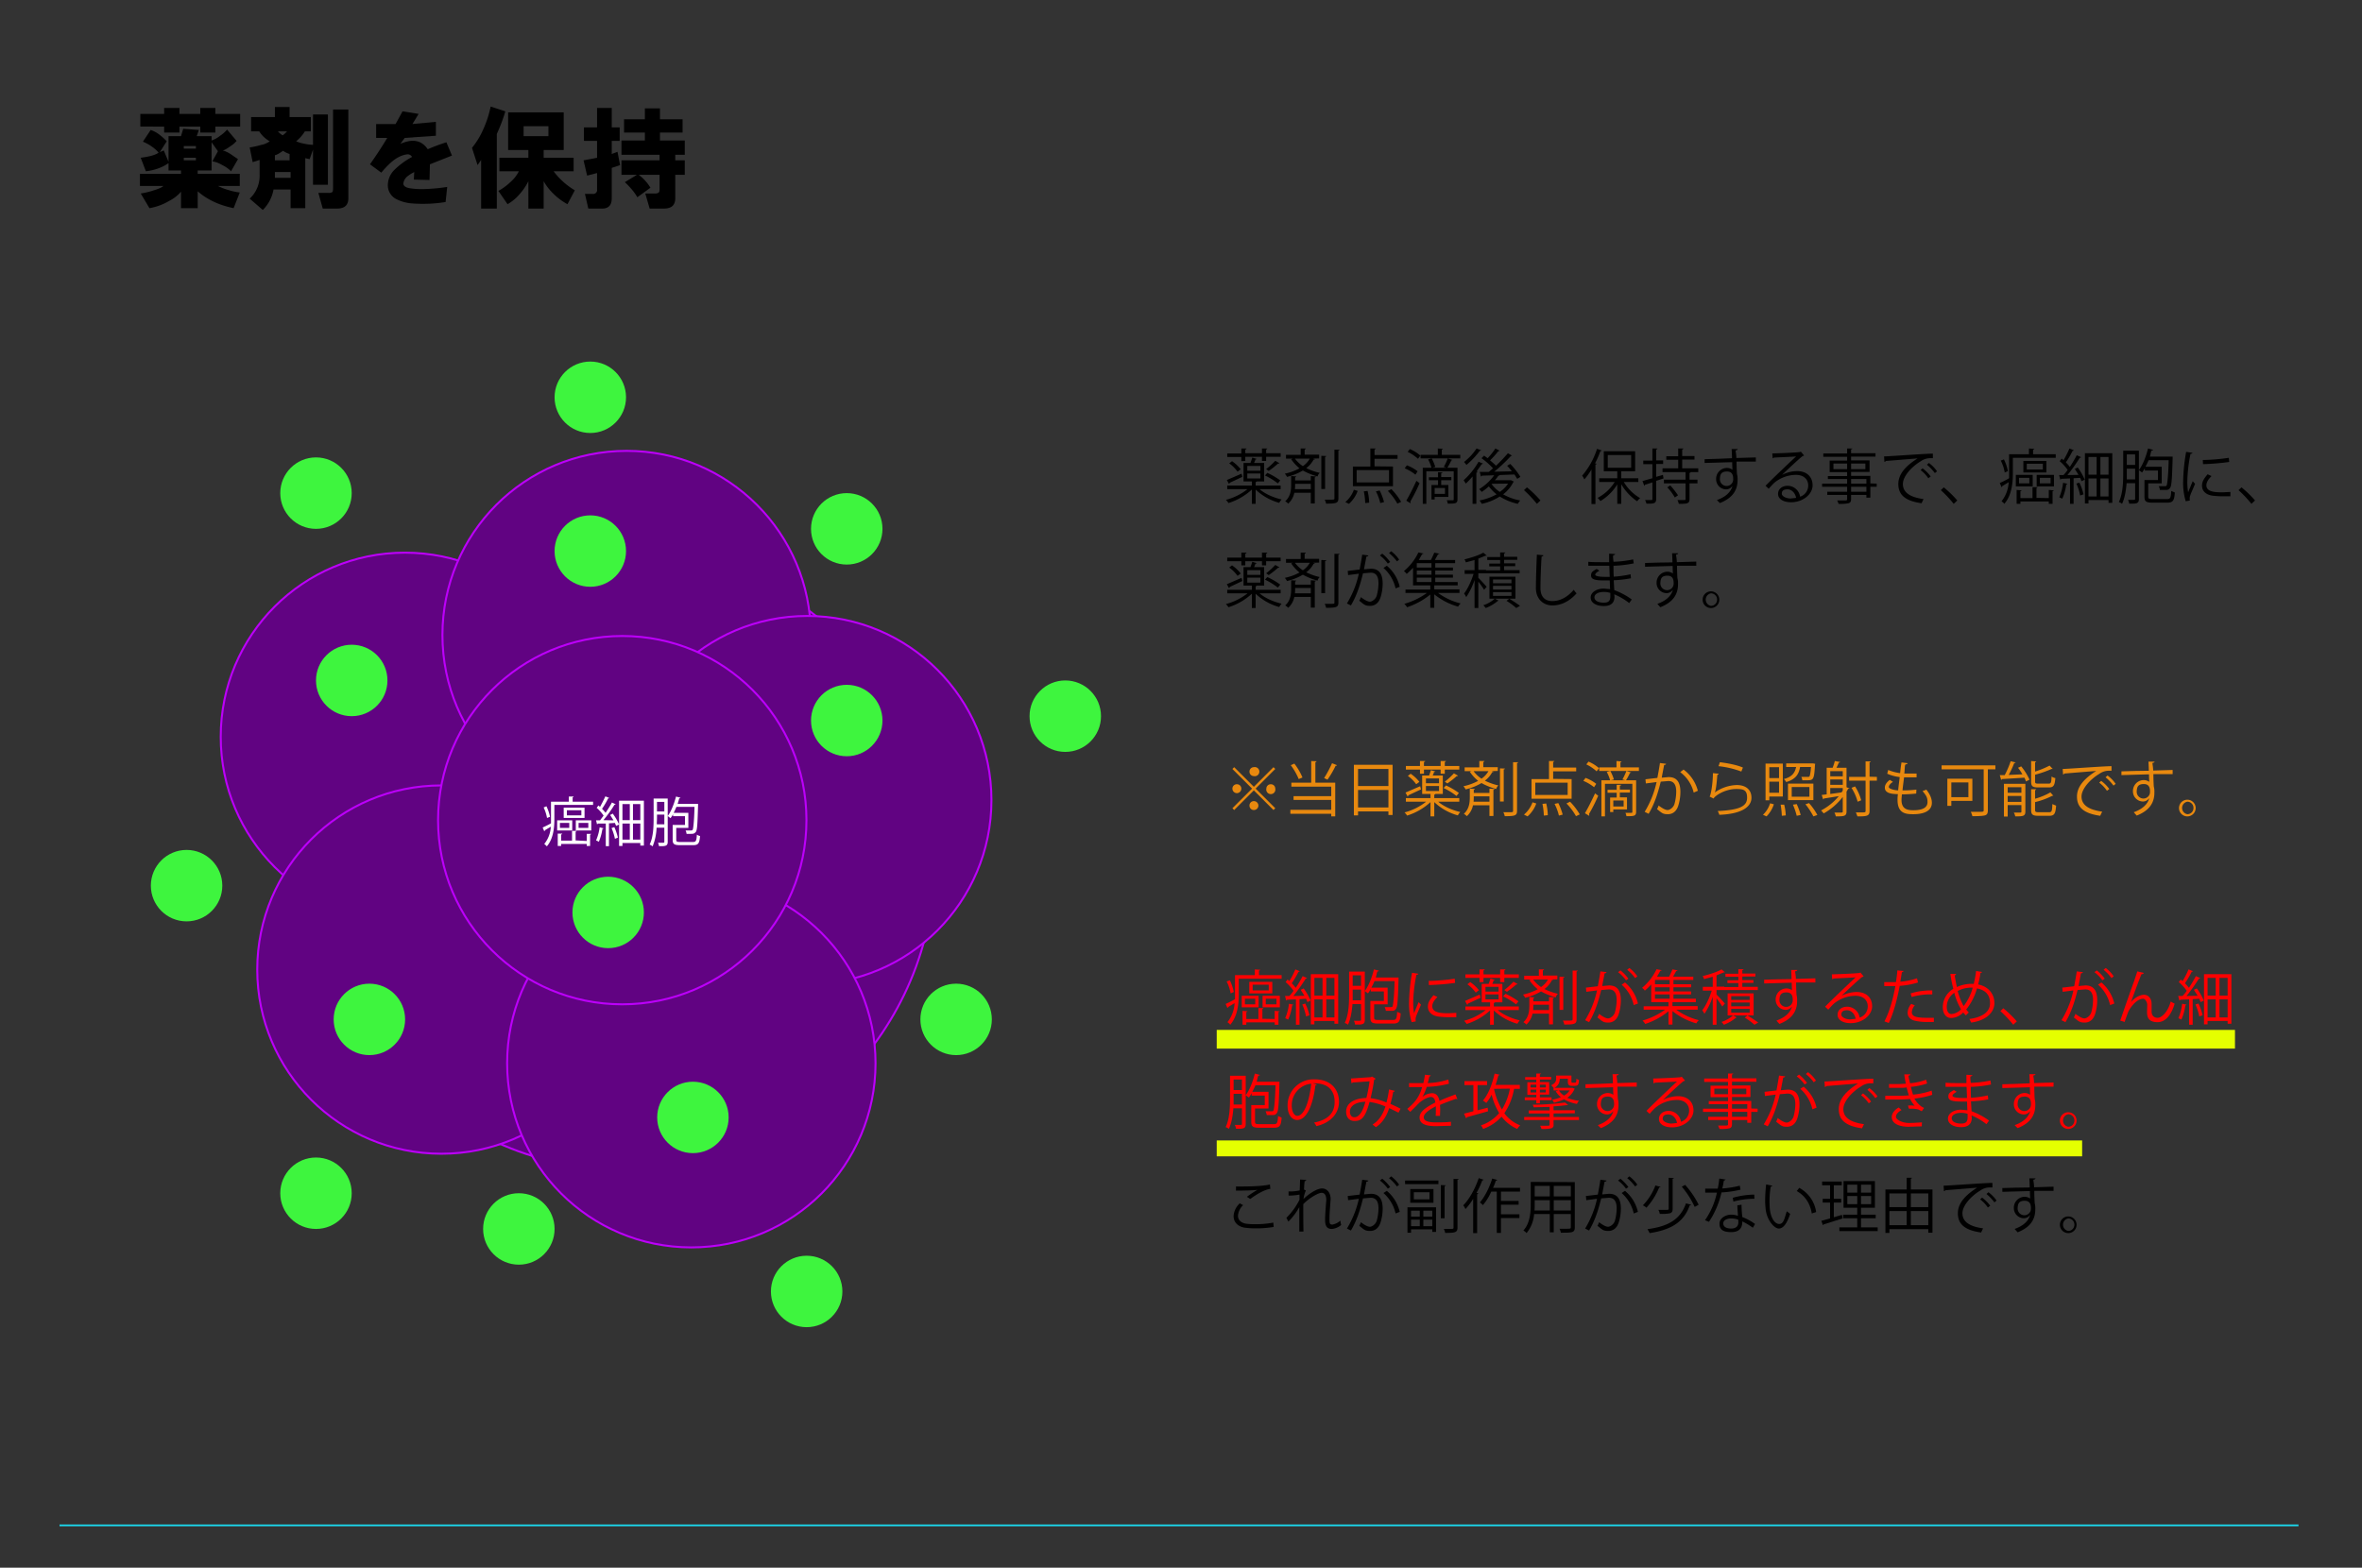 <svg id="レイヤー_1" data-name="レイヤー 1" xmlns="http://www.w3.org/2000/svg" width="1190" height="790" viewBox="0 0 1190 790"><rect x="0" y="0" width="1190" height="790" fill="#333333" stroke="none"/><defs><style>.cls-1{fill:#610382;stroke:#bc00fa;}.cls-1,.cls-5{stroke-miterlimit:10;}.cls-2{fill:#3ef53e;}.cls-3{fill:#e8890f;}.cls-4{fill:red;}.cls-5{fill:none;stroke:#1ec3d6;}.cls-6{fill:#e5ff00;}.cls-7{fill:#fff;}</style></defs><path d="M70.9,79.5c4.5-.6,7.5-1.4,9-2.6a17.1,17.1,0,0,0-3.5-3.1A21.8,21.8,0,0,0,72,71.4l3.9-5.9a14.2,14.2,0,0,1,4.2,2.2A29.1,29.1,0,0,1,84,71.2l-3.5,5.5,2-.9,2.4,5.7V68.6h6.3l1.1-3.7,7.9.6-1.1,3.1h7.5v2.2a13.7,13.7,0,0,0,4.3-2.4,15.7,15.7,0,0,0,3.5-3.1l4.8,5.7a12.3,12.3,0,0,1-3,2.6c-1.8,1.3-3.1,2.1-4,2.2a14.6,14.6,0,0,1,4.2,2l3.5,2.4-3.5,6.1a15.6,15.6,0,0,0-4.4-3.1,13.8,13.8,0,0,0-5-1.9l2.8-5.1-3.2-4.5V85.9h-7v1.7h21.2v6.1h-11a25.5,25.5,0,0,0,5.1,2,30.6,30.6,0,0,0,5.9,1.3l-3.1,7.9c-7.3-1.5-13.3-4.3-18.1-8.5v8.5H91.2V96.6a19.1,19.1,0,0,1-5.9,4.6,28.9,28.9,0,0,1-10,3.7l-4.4-7.4a37.9,37.9,0,0,0,6.6-1.6c2.7-.8,4.3-1.6,4.8-2.2H70.5V87.6H91.2V85.9H84.9V82.2a20.3,20.3,0,0,1-5,2.6,26.8,26.8,0,0,1-6.4,1.5Zm-.2-15.7V57.4h12v-3h7.7v3h10.5v-3h7.6v3H121v6.4H108.5v3h-7.6v-3H90.4v3H82.7v-3ZM92.6,74.9h6.1V73.6H92.6Zm0,5.9h6.1V79.5H92.6Z"/><path d="M130.6,66.2h-4.1V59h12V53.9h7.4V59h10.7v7.2h-3a20,20,0,0,1-4.4,5,18.3,18.3,0,0,0,3.5,1.1,28.1,28.1,0,0,0,5,.7V57.7h7.5V93.1h-7.5V75.4L156,80.2l-2.2-.5v25.2h-7.4V95.5h-8.6a19.1,19.1,0,0,1-5.4,10.3l-6.6-5.7a15.7,15.7,0,0,0,5-12V80.6l-3.5,1.1-1.5-7.4a44.9,44.9,0,0,0,5.9-1.3,10.5,10.5,0,0,0,4.2-1.8A14.8,14.8,0,0,1,130.6,66.2Zm7.9,12v2.6h7.4V77.6a12.3,12.3,0,0,1-3.3-1.6C140.7,77.3,139.4,78.1,138.5,78.2Zm0,11.4h7.9V86.7h-7.9Zm6.1-23.4H140a11.6,11.6,0,0,0,2.4,2A11.3,11.3,0,0,0,144.6,66.2Zm23.2,28.6V55.2h7.7V99.9c0,3.5-1.9,5.2-5.7,5.2h-7.2l-2.2-7.9h5a3.1,3.1,0,0,0,2-.4C167.7,96.5,167.8,95.9,167.8,94.8Z"/><path d="M186.4,82.8c3.1-4.4,6-8.8,8.7-13.3h-5.6v-7h9.8l3.5-6.4,8.1,1.3-3.1,5.1,11.8-1.1v7l-15.7,1.1-2.2,3c6.1-2.7,10.7-1.9,13.8,2.7a98.7,98.7,0,0,1,9.4-3.5l2.8,6.7-11.1,4.4-.2,7.9-7.9-.2.2-3.8a22.1,22.1,0,0,0-3.5,2.2,5.8,5.8,0,0,0-2,3.5c0,1.2,1,2,2.9,2.4a37.8,37.8,0,0,0,6.8.5,92.1,92.1,0,0,0,12.4-1.1l-.8,7.6a70.5,70.5,0,0,1-16.9.7,20.4,20.4,0,0,1-7.6-2,7.8,7.8,0,0,1-4.6-7.4,10.9,10.9,0,0,1,3.2-7.4,38.8,38.8,0,0,1,9-6.6,2.5,2.5,0,0,0-2.6-1.3,12.7,12.7,0,0,0-4.4,1.5c-2.5,1.3-5.3,3.9-8.5,7.7Z"/><path d="M237.8,74.5a40.1,40.1,0,0,0,5.7-9.4,54,54,0,0,0,3.7-11.4l7.4,2.4a86.4,86.4,0,0,1-4.3,11.4v37.6h-7.9V80.6l-1.8,2.6Zm23.6,11.8h-9.8V79.5h14.6V75.6H256v-19h28v19H273.9v3.9H289v6.8H278.9a36.7,36.7,0,0,0,10.7,9.6l-3.7,7a30.9,30.9,0,0,1-6.8-5,27.3,27.3,0,0,1-5.2-6.6v13.8h-7.7V91.3a28.7,28.7,0,0,1-4.3,6.4,22.7,22.7,0,0,1-6.2,5.2l-4.6-6.7a28.2,28.2,0,0,0,6-4.4A17.5,17.5,0,0,0,261.4,86.3Zm2.4-17.7h12.5v-5H263.8Z"/><path d="M296.4,105.1l-1.7-7.4h3.9a1.9,1.9,0,0,0,2.2-2.2V87.2l-5,1.3L294,80.8l6.8-1.3V71h-6.6V64.2h6.6V54.4h7.4v9.8h4V71h-4v6.6l2.9-1.1,1.3,6.7-4.2,1.4V99.9c0,3.5-1.6,5.2-4.8,5.2Zm18-45h10.5V54.6h7.6v5.5h11.4v6.7H332.5v4H345V78h-4.8v2.8H345v7.3h-4.8V99.9c0,3.5-1.9,5.2-5.7,5.2h-7.2l-2.2-7.6h4.8a3,3,0,0,0,2-.5c.3-.3.4-.9.4-1.9v-7H321.8a22.7,22.7,0,0,1,5.9,6.5l-6.6,4.8a23.8,23.8,0,0,0-2.6-3.7,38.2,38.2,0,0,0-3.7-3.9l6.1-3.7h-7.8V80.8h19.2V78H313.1V70.8h11.8v-4H314.4Z"/><circle class="cls-1" cx="314.8" cy="433.4" r="156.2"/><circle class="cls-1" cx="204" cy="371.3" r="92.8"/><circle class="cls-1" cx="315.7" cy="320" r="92.8"/><circle class="cls-1" cx="406.7" cy="403.2" r="92.8"/><circle class="cls-1" cx="222.4" cy="488.6" r="92.8"/><circle class="cls-1" cx="348.3" cy="535.8" r="92.8"/><circle class="cls-1" cx="313.5" cy="413.3" r="92.8"/><circle class="cls-2" cx="426.6" cy="266.5" r="18"/><circle class="cls-2" cx="536.7" cy="360.9" r="18"/><circle class="cls-2" cx="481.7" cy="513.7" r="18"/><circle class="cls-2" cx="426.6" cy="363.1" r="18"/><circle class="cls-2" cx="406.4" cy="650.8" r="18"/><circle class="cls-2" cx="159.2" cy="601.3" r="18"/><circle class="cls-2" cx="94" cy="446.3" r="18"/><circle class="cls-2" cx="159.2" cy="248.5" r="18"/><circle class="cls-2" cx="177.2" cy="342.9" r="18"/><circle class="cls-2" cx="306.4" cy="459.8" r="18"/><circle class="cls-2" cx="186.1" cy="513.7" r="18"/><circle class="cls-2" cx="297.4" cy="200.2" r="18"/><circle class="cls-2" cx="297.4" cy="277.7" r="18"/><circle class="cls-2" cx="349.1" cy="563.1" r="18"/><circle class="cls-2" cx="261.4" cy="619.3" r="18"/><path d="M645.2,246.5H634.6c2.7,2.4,7.1,4.3,11.1,5.2a7.4,7.4,0,0,0-1.2,1.7,28,28,0,0,1-11.9-6.7v7.2h-1.9v-7.2a31,31,0,0,1-11.8,6.8,6.5,6.5,0,0,0-1.3-1.6,29.4,29.4,0,0,0,10.9-5.4H618.3v-1.8h12.4v-2.1h-4.2v-9.3H630c.3-.9.7-1.9.9-2.7l2.3.7a1,1,0,0,1-.7.2,8.3,8.3,0,0,1-.7,1.8h5.1v9.3h-3.7a.6.6,0,0,1-.6.3v1.8h12.6Zm-27.1-4.6,7.4-3.2.4,1.6-6.4,3a.6.6,0,0,1-.3.6Zm7.3-9.5v-2.1h-7.1v-1.8h7.1V226H628c0,.3-.2.4-.6.5v1.9h8.4V226h2.7c-.1.3-.3.4-.6.5v1.9h7.3v1.8h-7.3v2.1h-2.1v-2.1h-8.4v2.1Zm-1.9,5.3a18.5,18.5,0,0,0-4.2-4.2l1.4-1.1a19.5,19.5,0,0,1,4.4,4.1Zm4.9-2.9v2.4H635v-2.4Zm0,3.8v2.5H635v-2.5Zm10.1-.3a35.9,35.9,0,0,1,6.5,3.8l-1.2,1.5a34.8,34.8,0,0,0-6.5-4Zm-.6-1.9a37,37,0,0,0,4.6-4.2l2.1,1.2a.8.8,0,0,1-.7.2,45.2,45.2,0,0,1-4.7,3.7Z"/><path d="M661.5,231.1l1,.3a1,1,0,0,1-.7.2,12.7,12.7,0,0,1-3.7,4.3,30.4,30.4,0,0,0,6.8,2.4,3.7,3.7,0,0,0-1.1,1.8,32.7,32.7,0,0,1-7.4-3,28.5,28.5,0,0,1-8,3.2,7.6,7.6,0,0,0-1.1-1.6,27,27,0,0,0,7.4-2.7,20.9,20.9,0,0,1-4.2-4.6l.9-.3h-3.5v-1.9h7.4V226h2.6c-.1.3-.2.4-.6.5v2.6h7.3v1.9Zm-1.1,11v-2.2l2.6.2a.6.6,0,0,1-.6.4v13.2h-2v-5.4h-8.3a10,10,0,0,1-3.1,5.5,6.1,6.1,0,0,0-1.5-1.2c2.7-2.4,3-5.7,3-8.3v-4.4l2.6.2c-.1.2-.2.3-.6.4v1.6Zm-8-11a15.9,15.9,0,0,0,4,3.8,11.5,11.5,0,0,0,3.5-3.8Zm.1,12.7a26.2,26.2,0,0,1-.1,2.7h8v-2.7Zm15.7-14c0,.2-.2.4-.6.4v16.2h-1.9V229.7Zm4.1-3.2h2.6a.6.6,0,0,1-.6.4v24.1c0,2.4-1,2.7-6.2,2.7a6.8,6.8,0,0,0-.7-2H670c2.1,0,2.3,0,2.3-.7Z"/><path d="M684,247.4a15.7,15.7,0,0,1-4.4,6.5l-1.8-.9a14.7,14.7,0,0,0,4.3-6.2Zm17.8-12.3V245H681.6v-9.9h8.8V226h2.7c0,.2-.2.4-.6.4v2.9h11.6v1.9H692.5v3.8Zm-2,8v-6.2H683.5v6.2Zm-12,10.4a33.6,33.6,0,0,0-.7-5.9l1.9-.2a27.5,27.5,0,0,1,.8,5.9Zm7.6,0a25.6,25.6,0,0,0-2.2-5.9l1.9-.4a30.5,30.5,0,0,1,2.2,5.8Zm8.6.3a28.9,28.9,0,0,0-4.8-6.4l1.8-.9a32.2,32.2,0,0,1,4.9,6.4Z"/><path d="M708.8,234.5a19.6,19.6,0,0,1,5.4,3l-1.1,1.7a21.4,21.4,0,0,0-5.4-3.2Zm-.3,17.8c1.5-2.5,3.5-6.5,5.1-10l1.6,1.2a88.9,88.9,0,0,1-4.7,9.3.6.6,0,0,1,.2.5.4.4,0,0,1-.1.3Zm5.9-21.1a21.4,21.4,0,0,0-5.2-3.5l1.1-1.4a19.2,19.2,0,0,1,5.3,3.3Zm21.3-2V231h-20v-1.8h8.7V226l2.6.2a.9.9,0,0,1-.6.4v2.6Zm-14.1,6.5h7.2l-1.4-.4a33.6,33.6,0,0,0,2-4.3l2.4.8-.6.2a33.5,33.5,0,0,1-2,3.7h5.1v15.9c0,2.2-1.2,2.2-4.9,2.2a5.5,5.5,0,0,0-.5-1.7h3c.4,0,.5-.1.5-.5V237.5H718.6v16.4h-1.8V235.7h4.4a20.6,20.6,0,0,0-1.7-4.2l1.8-.5a22,22,0,0,1,1.8,4.3Zm8.1,14.7h-6.9v1.3h-1.6v-7.3h3.3V242h-4.6v-1.5h4.6V238h2.2c0,.3-.2.4-.6.4v2h5.1V242h-5.1v2.4h3.6Zm-1.7-4.5h-5.2v3H728Z"/><path d="M741.9,240.1a39.7,39.7,0,0,1-3.4,3.6l-1.1-1.7a37.3,37.3,0,0,0,7.5-9.3l2.2.9a.6.6,0,0,1-.6.3l-2.6,3.7.5.2c0,.2-.2.3-.6.4v15.7h-1.9Zm4.3-13.2a.4.4,0,0,1-.6.2,41.6,41.6,0,0,1-6.8,7.2,15.8,15.8,0,0,0-1.2-1.5,28.7,28.7,0,0,0,6.3-6.8ZM761.3,242l1.4.7c-.1.2-.2.2-.3.3a17.7,17.7,0,0,1-5.1,6.1,26.7,26.7,0,0,0,8.6,3.1,10.4,10.4,0,0,0-1.2,1.7,28.1,28.1,0,0,1-9.1-3.7,26.9,26.9,0,0,1-9.1,3.7,9.9,9.9,0,0,0-1.1-1.7,28.5,28.5,0,0,0,8.6-3.1,21.1,21.1,0,0,1-3.9-4,29.3,29.3,0,0,1-3.6,2.8,8.6,8.6,0,0,0-1.3-1.4,26.5,26.5,0,0,0,7.6-7l-6.2.2a.7.7,0,0,1-.5.4l-.6-2.3h4.6l2.1-1.8a36.5,36.5,0,0,0-5.8-5.1l1.3-1.3,1.8,1.3a34.9,34.9,0,0,0,3.9-4.9l2.1,1.1c-.1.2-.3.2-.6.2a44.4,44.4,0,0,1-4.2,4.7,28,28,0,0,1,3,2.7,84.9,84.9,0,0,0,6-6.3l2.1,1.2-.6.2a80.9,80.9,0,0,1-8.4,7.9l8.9-.2a34.8,34.8,0,0,0-2.4-2.8l1.6-.9a38.9,38.9,0,0,1,5.1,6.5l-1.6,1-1.4-2.2-7.7.3h.3a.8.8,0,0,1-.7.3,13,13,0,0,1-1.8,2.3h8.2Zm-9.7,1.8h-.2a16.4,16.4,0,0,0,4.2,4.1,15.3,15.3,0,0,0,4.2-4.2Z"/><path d="M769.3,245.6a53.6,53.6,0,0,1,6.8,6.6l-1.8,1.7a59.9,59.9,0,0,0-6.5-6.9Z"/><path d="M801.8,236.6a33.9,33.9,0,0,1-3.6,5,9.3,9.3,0,0,0-1.1-1.9,38.7,38.7,0,0,0,7.5-13.5l2.4.8c-.1.2-.3.3-.7.3a48.5,48.5,0,0,1-2.7,6.2l.8.2c-.1.2-.2.3-.6.4V254h-2Zm23.6,6.3h-7.3a22.7,22.7,0,0,0,8.2,8.1,11.4,11.4,0,0,0-1.5,1.6,26.6,26.6,0,0,1-8-8.6v9.9h-2v-9.8a25.2,25.2,0,0,1-8.5,8.4,10.7,10.7,0,0,0-1.4-1.6,22.6,22.6,0,0,0,8.6-8h-7.8V241h9.1v-3.5H808V227.4h15.8v10.1h-7V241h8.6ZM810,229.3v6.4h11.8v-6.4Z"/><path d="M837.8,239.3l.3,1.8-3.7,1.2v9.1c0,2.2-.9,2.5-4.9,2.4a8.3,8.3,0,0,0-.7-1.8h3.1c.4,0,.6-.1.6-.6v-8.3l-3.8,1.2a.5.5,0,0,1-.3.5l-.9-2.4,5-1.4v-7.1h-4.6v-1.8h4.6V226H835c0,.3-.1.4-.6.5v5.5h3.5v1.8h-3.5v6.5Zm17.8-1.4h-3.8a.7.7,0,0,1-.6.4v3.4h4v1.9h-4v7.9c0,2.3-1.2,2.4-5.4,2.4a6.2,6.2,0,0,0-.7-1.9h3.5c.4,0,.6-.1.6-.5v-7.9H838.3v-1.9h10.9v-3.8H837.6V236h7.9v-4.3h-6v-1.8h6V226h2.6c0,.3-.2.4-.6.5v3.3h6.2v1.8h-6.2V236h8.1Zm-11.8,12.8a26.9,26.9,0,0,0-3.8-5.1l1.5-1a46.3,46.3,0,0,1,3.9,5Z"/><path d="M872.6,230.9c0-.6-.1-3.9-.2-4.6h3.1c0,.2-.2.5-.8.6s0,.7.1,3.9l9.8-.3v2.1h-9.7c0,2.4.1,4.5.2,6.2a10.2,10.2,0,0,1,.3,3.1,12.9,12.9,0,0,1-.3,2.9c-.8,3.6-3.3,6.6-8.6,8.7L865,252c4.5-1.6,7-4.1,7.8-7h-.1a3.7,3.7,0,0,1-3.1,1.6,5.1,5.1,0,0,1-5-5.2,5.5,5.5,0,0,1,5.4-5.6,4.7,4.7,0,0,1,2.8.9c0-.5-.1-2.5-.1-3.8l-13.9.4v-1.9l6.8-.2Zm.6,10.6c0-1.2,0-3.9-3.1-3.9s-3.5,1.6-3.6,3.8a3.4,3.4,0,0,0,3.4,3.5A3.3,3.3,0,0,0,873.2,241.5Z"/><path d="M898,239.2a17.2,17.2,0,0,1,7.4-1.8c4.8,0,7.8,2.8,7.8,7.2s-4.8,8.5-10.8,8.5c-3.9,0-6.6-1.6-6.6-4.2s2.2-4.1,4.9-4.1a6.4,6.4,0,0,1,6.2,5.5,5.9,5.9,0,0,0,4.1-5.6c0-3.3-2.4-5.4-6.2-5.4a17.3,17.3,0,0,0-10.9,4,39.7,39.7,0,0,0-2.8,3l-1.6-1.5c2.7-2.8,11.3-11,15.4-14.8-1.8.2-7.8.4-11.2.6-.1.2-.4.3-.6.4l-.2-2.5c4-.1,11.7-.4,13.9-.7l.5-.2,1.6,1.9a.9.9,0,0,1-.7.3c-2.2,1.7-7.9,7.1-10.2,9.3Zm4.1,12,2.8-.3c-.4-2.3-2.1-4.3-4.3-4.3s-2.9.8-2.9,2.2S900.1,251.2,902.1,251.2Z"/><path d="M945.5,243.7v1.6h-3.2v5.5h-2v-1.4h-7.7v2c0,1.4-.4,1.9-1.3,2.2a20.1,20.1,0,0,1-5,.3,12.2,12.2,0,0,0-.7-1.7h3c1.8,0,2,0,2-.7v-2.1h-10v-1.6h10v-2.5H918v-1.6h12.6v-2.3h-9.7v-1.5h9.7v-2h-8.8v-5.8h8.8v-1.9h-12v-1.7h12V226h2.6c0,.3-.2.4-.6.4v2h12.3v1.7H932.6v1.9h9.3v5.8h-9.3v2h9.7v3.8Zm-21.8-7.3h6.9v-2.8h-6.9Zm16.1-2.8h-7.2v2.8h7.2Zm-7.2,7.8v2.3h7.7v-2.3Zm7.7,6.4v-2.5h-7.7v2.5Z"/><path d="M949.2,230c2.2,0,20.7-1.4,24.6-1.4v2.3h-1.1a8.2,8.2,0,0,0-5.1,1.6c-4.5,2.7-8.9,7.5-8.9,11.4s3,6.6,10.4,7.6l-1,2.1c-8.5-1.2-11.7-4.4-11.7-9.7s4.2-9.4,9.7-12.9l-16,1.3a1.2,1.2,0,0,1-.7.5Zm19.4,6a19.9,19.9,0,0,1,4.1,4.1l-1.2.9a16.8,16.8,0,0,0-3.9-4.1Zm3.2-2.7a18.1,18.1,0,0,1,4.1,4.2l-1.1.9a22.3,22.3,0,0,0-4-4.2Z"/><path d="M979.3,245.6a53.6,53.6,0,0,1,6.8,6.6l-1.8,1.7a59.9,59.9,0,0,0-6.5-6.9Z"/><path d="M1024.3,228.9h11.4v1.8h-21.6v8c0,4.6-.6,11-4.3,15.2a5.7,5.7,0,0,0-1.4-1.3,16.8,16.8,0,0,0,3.6-9.6l-3.3,2a.5.5,0,0,1-.3.5l-.9-2.1a42.3,42.3,0,0,0,4.7-2.4V228.9h10V226l2.7.2c0,.2-.2.3-.6.4Zm-14.7,2.6a22.9,22.9,0,0,1,2,5.9l-1.6.7a20.1,20.1,0,0,0-2-6Zm6,13.6v-5.8h8.5v5.8Zm16.6,5.9v-4.1l2.5.2c0,.2-.2.3-.6.4v6.4h-1.9v-1.2h-14.3v1.2H1016v-7l2.5.2c0,.2-.2.3-.6.4V251h6.1v-5.5h2.5c0,.2-.1.4-.5.4v5Zm-15-10.2v2.8h5.2v-2.8Zm13.8-8.5v5.8h-11.6v-5.8Zm-1.8,4.3v-2.9h-8.1v2.9Zm-3.1,8.5v-5.8h8.7v5.8Zm1.6-4.3v2.8h5.4v-2.8Z"/><path d="M1047.2,239.3l-1.9-3,1.5-.7a30.2,30.2,0,0,1,3.5,6.1l-1.6.8c-.2-.5-.4-1.1-.7-1.7l-3.3.2v12.9h-1.8V241.1l-4.5.2c0,.2-.2.3-.4.4l-.6-2.3h2.2a19.7,19.7,0,0,0,2.1-2.6,23.1,23.1,0,0,0-4-4.4l1-1.3.9.8a41,41,0,0,0,3-5.9l2.2.9a.6.6,0,0,1-.6.3,48.8,48.8,0,0,1-3.4,5.8,19.2,19.2,0,0,1,2,2.3,64.8,64.8,0,0,0,3.5-5.9l2.2,1a.9.9,0,0,1-.7.3,88.4,88.4,0,0,1-6.2,8.7Zm-5.6,4.5c-.1.2-.2.3-.6.3a25.8,25.8,0,0,1-2,7.2l-1.5-.7a25.7,25.7,0,0,0,1.9-7.3Zm6.4,5.9a25.9,25.9,0,0,0-1.9-6l1.5-.5a28.1,28.1,0,0,1,2.1,5.9Zm2.4-21.3h13.8v25h-1.9V252h-10.1v1.7h-1.8Zm5.9,1.9h-4.1v8.9h4.1Zm-4.1,10.8v9.1h4.1v-9.1Zm10.1-1.9v-8.9h-4.1v8.9Zm-4.1,11h4.1v-9.1h-4.1Z"/><path d="M1077.6,227.1v24.3c0,2.3-1,2.5-4.9,2.4a5.2,5.2,0,0,0-.6-1.9h1.9c1.5,0,1.7,0,1.7-.5v-7.9h-4.3c-.3,3.6-.9,7.5-2.3,10.4a4.2,4.2,0,0,0-1.6-.9c2.1-4.4,2.2-10.5,2.2-14.9v-11Zm-6.1,10.9v3.6h4.2v-5.4h-4.2Zm4.2-9h-4.2v5.3h4.2Zm6.6,21.3c0,1,.4,1.2,2.4,1.2h7c1.7,0,2-.5,2.2-4.1l1.8.8c-.3,4.1-.9,5.1-3.9,5.1h-7.2c-3.3,0-4.2-.5-4.2-3v-8.4h6.8v-4.8h-6.6v-1.2a21.1,21.1,0,0,1-1.4,2.2l-1.6-1.2c1.9-2.5,3.6-6.8,4.6-10.9l2.6.7c-.1.2-.3.3-.7.3s-.6,2.1-1,3.1h11.5v.7c-.3,10.5-.5,14-1.3,15.1s-1.5,1-3,1h-2.1a6,6,0,0,0-.6-1.9h3c.5,0,.8,0,1-.4s.8-3.9,1-12.7h-10.1a33.6,33.6,0,0,1-1.6,3.3h8.2v8.4h-6.8Z"/><path d="M1104.6,228.2c-.1.3-.4.5-1,.5a77.1,77.1,0,0,0-1.6,13.5,32.7,32.7,0,0,0,.4,5.9l2.3-5.6,1.2,1.3c-1.2,3-2.1,4.7-2.5,6.1a3.6,3.6,0,0,0-.2,1.4,2.8,2.8,0,0,0,.1.9l-2.1.4a31.5,31.5,0,0,1-1.3-10.3,93.9,93.9,0,0,1,1.5-14.6Zm19.1,21.9h-3.3a45,45,0,0,1-5.6-.3c-3.7-.5-5.4-2.6-5.4-5s1.2-3.8,2.8-5.8l2,.9c-1.5,1.5-2.6,3-2.6,4.7,0,3.5,5.1,3.5,8.3,3.5l3.8-.2Zm-13.9-18.3a97.8,97.8,0,0,0,13.1-1.1l.2,2.1a123.6,123.6,0,0,1-13.2,1.1Z"/><path d="M1129.3,245.6a53.6,53.6,0,0,1,6.8,6.6l-1.8,1.7a59.9,59.9,0,0,0-6.5-6.9Z"/><path d="M645.2,299H634.6c2.7,2.4,7.1,4.3,11.1,5.2a7.4,7.4,0,0,0-1.2,1.7,28,28,0,0,1-11.9-6.7v7.2h-1.9v-7.2a31,31,0,0,1-11.8,6.8,6.5,6.5,0,0,0-1.3-1.6,29.4,29.4,0,0,0,10.9-5.4H618.3v-1.8h12.4v-2.1h-4.2v-9.3H630c.3-.9.7-1.9.9-2.7l2.3.7a1,1,0,0,1-.7.2,8.3,8.3,0,0,1-.7,1.8h5.1v9.3h-3.7a.6.6,0,0,1-.6.3v1.8h12.6Zm-27.1-4.6,7.4-3.2.4,1.6-6.4,3a.6.6,0,0,1-.3.6Zm7.3-9.5v-2.1h-7.1V281h7.1v-2.5H628c0,.3-.2.4-.6.5V281h8.4v-2.5h2.7c-.1.3-.3.4-.6.5V281h7.3v1.8h-7.3v2.1h-2.1v-2.1h-8.4v2.1Zm-1.9,5.3a18.5,18.5,0,0,0-4.2-4.2l1.4-1.1a19.5,19.5,0,0,1,4.4,4.1Zm4.9-2.9v2.4H635v-2.4Zm0,3.8v2.5H635v-2.5Zm10.1-.3a35.9,35.9,0,0,1,6.5,3.8l-1.2,1.5a34.8,34.8,0,0,0-6.5-4Zm-.6-1.9a37,37,0,0,0,4.6-4.2l2.1,1.2a.8.8,0,0,1-.7.2,45.2,45.2,0,0,1-4.7,3.7Z"/><path d="M661.5,283.6l1,.3a1,1,0,0,1-.7.2,12.7,12.7,0,0,1-3.7,4.3,30.4,30.4,0,0,0,6.8,2.4,3.7,3.7,0,0,0-1.1,1.8,32.7,32.7,0,0,1-7.4-3,28.5,28.5,0,0,1-8,3.2,7.6,7.6,0,0,0-1.1-1.6,27,27,0,0,0,7.4-2.7,20.9,20.9,0,0,1-4.2-4.6l.9-.3h-3.5v-1.9h7.4v-3.2h2.6c-.1.3-.2.4-.6.5v2.6h7.3v1.9Zm-1.1,11v-2.2l2.6.2a.6.6,0,0,1-.6.4v13.2h-2v-5.4h-8.3a10,10,0,0,1-3.1,5.5,6.1,6.1,0,0,0-1.5-1.2c2.7-2.4,3-5.7,3-8.3v-4.4l2.6.2c-.1.2-.2.3-.6.4v1.6Zm-8-11a15.9,15.9,0,0,0,4,3.8,11.5,11.5,0,0,0,3.5-3.8Zm.1,12.7a26.2,26.2,0,0,1-.1,2.7h8v-2.7Zm15.7-14c0,.2-.2.4-.6.4v16.2h-1.9V282.2Zm4.1-3.2h2.6a.6.6,0,0,1-.6.4v24.1c0,2.4-1,2.7-6.2,2.7a6.8,6.8,0,0,0-.7-2H670c2.1,0,2.3,0,2.3-.7Z"/><path d="M689.4,279.9c-.1.4-.4.5-1,.6-.3,1.7-.9,4.6-1.2,6.4l3.3-.3c4.6-.1,6.1,3,6.1,7.5a23.5,23.5,0,0,1-1,6.7c-.9,3-2.8,4.5-5.3,4.5s-2.9-.5-5.5-2.6a5.8,5.8,0,0,0,.8-1.8c2.4,1.8,3.7,2.3,4.6,2.3s2.8-1.1,3.4-3a24.4,24.4,0,0,0,.9-6.2c0-3.4-1.1-5.5-4.1-5.4l-3.7.3c-1.5,6.1-3.2,11.3-6.1,16.2l-2-1a48.6,48.6,0,0,0,6-15l-5.4.7-.2-2.1,6-.7c.4-2.1.9-4.8,1.3-7.5Zm7-.9a22.5,22.5,0,0,1,4,4.2l-1.2.8a19.3,19.3,0,0,0-4-4.1Zm6.7,17.5a19.3,19.3,0,0,0-6.1-10.3l1.7-1.1a19.6,19.6,0,0,1,6.5,10.6Zm-2.2-18.7a17.5,17.5,0,0,1,4,4.2l-1.1.9a22.7,22.7,0,0,0-4-4.2Z"/><path d="M735.3,298.8H724.5a32.4,32.4,0,0,0,11.4,5.3,6.5,6.5,0,0,0-1.3,1.6,33.5,33.5,0,0,1-12-6.2v6.8h-2v-6.7a37.1,37.1,0,0,1-11.7,6.4,7.5,7.5,0,0,0-1.4-1.7,36.5,36.5,0,0,0,11.4-5.5H708.1v-1.7h12.5V295h-8.7v-8.9a31.4,31.4,0,0,1-3.2,3.1,6.2,6.2,0,0,0-1.4-1.4,27.6,27.6,0,0,0,7.3-9.4l2.5.5q0,.3-.6.3l-1.7,3h6.1c.6-1.2,1.3-2.7,1.7-3.7l2.6.5c-.1.2-.3.3-.7.3l-1.6,2.9h10.2v1.6h-10V286H732v1.5h-8.9v2.1H732v1.5h-8.9v2.2h11.3V295H722.6v2h12.7ZM721.2,286v-2.2h-7.4V286Zm0,3.6v-2.1h-7.4v2.1Zm-7.4,1.5v2.2h7.4v-2.2Z"/><path d="M744.8,291.2c1,.9,3.6,3.8,4.2,4.5l-1.3,1.5a41.3,41.3,0,0,0-2.9-4.1v13.3h-1.9V292.3a36.3,36.3,0,0,1-4.2,8.6,8.7,8.7,0,0,0-1.1-1.8c1.8-2.2,3.7-6.4,4.8-9.9h-4.5v-1.9h5v-5.1l-4.4,1.2a4.1,4.1,0,0,0-.7-1.5c3.5-.9,7.4-2.1,9.5-3.4l1.8,1.5h-.6l-3.7,1.5v5.7h3.9v.2h7.1v-2h-5.5v-1.4h5.5v-1.8h-6.5v-1.5h6.5v-2.3h2.6c0,.3-.2.4-.6.4v1.8h6.6v1.5h-6.6v1.8h5.6v1.4h-5.6v2h7.8v1.6H744.8Zm18.7,10.5H753.2l1.8,1-.5.2a20.2,20.2,0,0,1-6,3.5,7.5,7.5,0,0,0-1.2-1.4,16.7,16.7,0,0,0,5.8-3.3h-2.7V290.6h13.1ZM752.2,292v1.9h9.3V292Zm0,3.2v1.9h9.3v-1.9Zm0,3.2v1.9h9.3v-1.9Zm11.7,8a29.7,29.7,0,0,0-4.9-3.6l1.4-1.1c1.9,1.2,4.1,2.6,5.4,3.6Z"/><path d="M777.6,279.8a.8.8,0,0,1-.9.6c-.3,3.5-.6,11.5-.6,15.9s2.2,6.6,6,6.6,7.4-1.8,10.8-5.7a8.6,8.6,0,0,0,1.4,1.8c-3.5,4-7.8,6.1-12.2,6.1s-8.3-3.1-8.3-8.8c0-3.8.3-13.1.5-16.8Z"/><path d="M800.2,283.1c1.8.2,4.3.2,6.4.2h4.1V279l3,.2c0,.3-.3.5-.8.6s0,2.8,0,3.3a58.3,58.3,0,0,0,9.9-1.2l.3,2a58.3,58.3,0,0,1-10.2,1.2c0,1.8,0,3.6.1,5.5a54.4,54.4,0,0,0,8.5-1.2l.2,2a56.2,56.2,0,0,1-8.7,1l.3,5a34.6,34.6,0,0,1,8.8,4.7l-1.3,1.8a32.1,32.1,0,0,0-7.5-4.4c0,.5.1,1,.1,1.4-.1,2.9-1.8,4.5-5.4,4.5s-6.6-1.5-6.6-4.3,3.3-4.5,6.6-4.5l3.2.3c-.1-1.2-.1-2.8-.2-4.4h-2.9c-5.1,0-6.5-.8-6.5-2.5s.8-2.1,2.8-3.3l1.4.9c-1.4.8-2.1,1.4-2.1,2s1.4,1.1,5.2,1.1H811l-.2-5.6H800.2Zm11.1,15.7a10.4,10.4,0,0,0-3.4-.5c-2.3,0-4.6.9-4.6,2.7s2.1,2.7,4.7,2.7,3.3-1.1,3.3-3.2Z"/><path d="M842.6,283.4c0-.6-.1-3.9-.2-4.6h3.1c0,.2-.2.5-.8.6s0,.7.1,3.9l9.8-.3v2.1h-9.7c0,2.4.1,4.5.2,6.2a10.2,10.2,0,0,1,.3,3.1,12.9,12.9,0,0,1-.3,2.9c-.8,3.6-3.3,6.6-8.6,8.7l-1.5-1.7c4.5-1.6,7-4.1,7.8-7h-.1a3.7,3.7,0,0,1-3.1,1.6,5.1,5.1,0,0,1-5-5.2,5.5,5.5,0,0,1,5.4-5.6,4.7,4.7,0,0,1,2.8.9c0-.5-.1-2.5-.1-3.8l-13.9.4v-1.9l6.8-.2Zm.6,10.6c0-1.2,0-3.9-3.1-3.9s-3.5,1.6-3.6,3.8a3.4,3.4,0,0,0,3.4,3.5A3.3,3.3,0,0,0,843.2,294Z"/><path d="M866.2,302.2a4.2,4.2,0,0,1-4.2,4.2,4.2,4.2,0,0,1,0-8.4A4.2,4.2,0,0,1,866.2,302.2Zm-1.1,0A3.1,3.1,0,0,0,862,299a3.2,3.2,0,0,0,0,6.3A3.1,3.1,0,0,0,865.1,302.2Z"/><path class="cls-3" d="M621.8,386.6l9.9,9.9,9.9-9.9.9.9-9.9,9.9,9.9,9.9-.9.9-9.9-9.9-9.9,9.9-.9-.9,9.9-9.9-9.9-9.9Zm1.4,13.1a2.3,2.3,0,0,1-2.3-2.3,2.2,2.2,0,0,1,2.3-2.2,2.2,2.2,0,0,1,2.2,2.2A2.3,2.3,0,0,1,623.2,399.7Zm6.3-10.8a2.2,2.2,0,0,1,2.2-2.3,2.3,2.3,0,1,1,0,4.5A2.2,2.2,0,0,1,629.5,388.9ZM634,406a2.3,2.3,0,0,1-2.3,2.2,2.2,2.2,0,0,1-2.2-2.2,2.2,2.2,0,0,1,2.2-2.3A2.3,2.3,0,0,1,634,406Zm6.3-10.8a2.2,2.2,0,0,1,2.2,2.2,2.3,2.3,0,1,1-4.5,0A2.2,2.2,0,0,1,640.3,395.2Z"/><path class="cls-3" d="M663.3,383.6c-.1.3-.2.4-.6.5v10.3h10v17h-2v-1.3H650.1v-2h20.6v-5h-19v-1.9h19v-4.8H650.6v-2h10V383.5Zm-11.2,1.2a30.8,30.8,0,0,1,4.1,7l-1.9.8a31.8,31.8,0,0,0-4-7Zm21.5.8c-.1.2-.3.3-.7.3a49.2,49.2,0,0,1-4.1,7l-1.7-.8a59.4,59.4,0,0,0,4-7.5Z"/><path class="cls-3" d="M682.1,385.4h19.5v25.3h-2.1v-1.8H684.2v2h-2.1Zm17.4,2.1H684.2v8.6h15.3Zm-15.3,19.4h15.3v-8.8H684.2Z"/><path class="cls-3" d="M735.2,404H724.6c2.7,2.4,7.1,4.3,11.1,5.2a7.4,7.4,0,0,0-1.2,1.7,28,28,0,0,1-11.9-6.7v7.2h-1.9v-7.2a31,31,0,0,1-11.8,6.8,6.5,6.5,0,0,0-1.3-1.6,29.4,29.4,0,0,0,10.9-5.4H708.3v-1.8h12.4v-2.1h-4.2v-9.3H720c.3-.9.7-1.9.9-2.7l2.3.7a1,1,0,0,1-.7.2,8.3,8.3,0,0,1-.7,1.8h5.1v9.3h-3.7a.6.6,0,0,1-.6.3v1.8h12.6Zm-27.1-4.6,7.4-3.2.4,1.6-6.4,3a.6.6,0,0,1-.3.6Zm7.3-9.5v-2.1h-7.1V386h7.1v-2.5H718c0,.3-.2.4-.6.5V386h8.4v-2.5h2.7c-.1.3-.3.4-.6.5V386h7.3v1.8h-7.3v2.1h-2.1v-2.1h-8.4v2.1Zm-1.9,5.3a18.5,18.5,0,0,0-4.2-4.2l1.4-1.1a19.5,19.5,0,0,1,4.4,4.1Zm4.9-2.9v2.4H725v-2.4Zm0,3.8v2.5H725v-2.5Zm10.1-.3a35.9,35.9,0,0,1,6.5,3.8l-1.2,1.5a34.8,34.8,0,0,0-6.5-4Zm-.6-1.9a37,37,0,0,0,4.6-4.2l2.1,1.2a.8.8,0,0,1-.7.2,45.2,45.2,0,0,1-4.7,3.7Z"/><path class="cls-3" d="M751.5,388.6l1,.3a1,1,0,0,1-.7.2,12.7,12.7,0,0,1-3.7,4.3,30.4,30.4,0,0,0,6.8,2.4,3.7,3.7,0,0,0-1.1,1.8,32.7,32.7,0,0,1-7.4-3,28.5,28.5,0,0,1-8,3.2,7.6,7.6,0,0,0-1.1-1.6,27,27,0,0,0,7.4-2.7,20.9,20.9,0,0,1-4.2-4.6l.9-.3h-3.5v-1.9h7.4v-3.2h2.6c-.1.3-.2.4-.6.5v2.6h7.3v1.9Zm-1.1,11v-2.2l2.6.2a.6.6,0,0,1-.6.4v13.2h-2v-5.4h-8.3a10,10,0,0,1-3.1,5.5,6.1,6.1,0,0,0-1.5-1.2c2.7-2.4,3-5.7,3-8.3v-4.4l2.6.2c-.1.2-.2.3-.6.4v1.6Zm-8-11a15.9,15.9,0,0,0,4,3.8,11.5,11.5,0,0,0,3.5-3.8Zm.1,12.7a26.2,26.2,0,0,1-.1,2.7h8v-2.7Zm15.7-14c0,.2-.2.4-.6.4v16.2h-1.9V387.2Zm4.1-3.2h2.6a.6.6,0,0,1-.6.4v24.1c0,2.4-1,2.7-6.2,2.7a6.8,6.8,0,0,0-.7-2H760c2.1,0,2.3,0,2.3-.7Z"/><path class="cls-3" d="M774,404.9a15.7,15.7,0,0,1-4.4,6.5l-1.8-.9a14.7,14.7,0,0,0,4.3-6.2Zm17.8-12.3v9.9H771.6v-9.9h8.8v-9.1h2.7c0,.2-.2.4-.6.4v2.9h11.6v1.9H782.5v3.8Zm-2,8v-6.2H773.5v6.2Zm-12,10.4a33.6,33.6,0,0,0-.7-5.9l1.9-.2a27.5,27.5,0,0,1,.8,5.9Zm7.6,0a25.6,25.6,0,0,0-2.2-5.9l1.9-.4a30.5,30.5,0,0,1,2.2,5.8Zm8.6.3a28.9,28.9,0,0,0-4.8-6.4l1.8-.9a32.2,32.2,0,0,1,4.9,6.4Z"/><path class="cls-3" d="M798.8,392a19.6,19.6,0,0,1,5.4,3l-1.1,1.7a21.4,21.4,0,0,0-5.4-3.2Zm-.3,17.8c1.5-2.5,3.5-6.5,5.1-10l1.6,1.2a88.9,88.9,0,0,1-4.7,9.3.6.6,0,0,1,.2.5.4.4,0,0,1-.1.3Zm5.9-21.1a21.4,21.4,0,0,0-5.2-3.5l1.1-1.4a19.2,19.2,0,0,1,5.3,3.3Zm21.3-2v1.8h-20v-1.8h8.7v-3.2l2.6.2a.9.9,0,0,1-.6.4v2.6Zm-14.1,6.5h7.2l-1.4-.4a33.6,33.6,0,0,0,2-4.3l2.4.8c0,.1-.3.2-.6.2a33.5,33.5,0,0,1-2,3.7h5.1v15.9c0,2.2-1.2,2.2-4.9,2.2a5.5,5.5,0,0,0-.5-1.7h3c.4,0,.5-.1.5-.5V395H808.6v16.4h-1.8V393.2h4.4a20.6,20.6,0,0,0-1.7-4.2l1.8-.5a22,22,0,0,1,1.8,4.3Zm8.1,14.7h-6.9v1.3h-1.6v-7.3h3.3v-2.4h-4.6V398h4.6v-2.5h2.2c0,.3-.2.4-.6.4v2h5.1v1.5h-5.1v2.4h3.6Zm-1.7-4.5h-5.2v3H818Z"/><path class="cls-3" d="M839.4,384.9c-.1.4-.4.5-1,.6-.3,1.7-.9,4.6-1.2,6.4l3.3-.3c4.6-.1,6.1,3,6.1,7.5a23.5,23.5,0,0,1-1,6.7c-.9,3-2.8,4.5-5.3,4.5s-2.9-.5-5.5-2.6a5.8,5.8,0,0,0,.8-1.8c2.4,1.8,3.7,2.3,4.6,2.3s2.8-1.1,3.4-3a24.4,24.4,0,0,0,.9-6.2c0-3.4-1.1-5.5-4.1-5.4l-3.7.3c-1.5,6.1-3.2,11.3-6.1,16.2l-2-1a48.6,48.6,0,0,0,6-15l-5.4.7-.2-2.1,6-.7c.4-2.1.9-4.8,1.3-7.5Zm13.9,14.5a18.1,18.1,0,0,0-6.8-10.3l1.7-1.3a19.4,19.4,0,0,1,7.2,10.7Z"/><path class="cls-3" d="M865.9,389.9a.9.9,0,0,1-.7.6c-.3,4.4-.8,8.2-1.3,8.8h.1a20.1,20.1,0,0,1,11-3.7c4.6,0,7.5,2.4,7.4,6.6s-4.6,8-16.2,8.4a7.7,7.7,0,0,0-.8-1.9c10.5-.5,14.7-2.2,14.8-6.5s-2-4.6-5.5-4.6c-5.5,0-10.6,3.3-11.4,4.8l-2-1c.6-.6,1.6-5.9,1.7-11.8Zm.6-5.8c4,.5,8.7,1.4,11.6,2.7l-.8,2a46.2,46.2,0,0,0-11.5-2.7Z"/><path class="cls-3" d="M893.7,405.3a15.6,15.6,0,0,1-3.7,6.1l-1.8-.8a13.7,13.7,0,0,0,3.6-5.8Zm-2.3-3.9v1.9h-1.9V384.8h8.7v16.6Zm4.9-14.8h-4.9v5.5h4.9Zm-4.9,12.9h4.9v-5.6h-4.9Zm6.3,11.6a41.3,41.3,0,0,0-.6-5.6h1.8a28.2,28.2,0,0,1,.8,5.4Zm16.8-26.2a1.3,1.3,0,0,1-.1.6c-.4,7.7-.9,7.7-4.2,7.7H908a3.7,3.7,0,0,0-.5-1.7h3.1c.5,0,.8,0,1-.2s.6-1.7.8-4.8h-5.5c-.6,3.5-2.1,6.2-7,7.6a5.3,5.3,0,0,0-1.2-1.5c4.1-1.1,5.6-3.1,6.2-6.1h-5v-1.8h13.5Zm-.9,10v8.3H900.8v-8.3Zm-2,6.6v-4.9h-8.9v4.9Zm-6.4,9.6a33.7,33.7,0,0,0-1.9-5.6l1.9-.3a31,31,0,0,1,2,5.5Zm8.4.3a35.1,35.1,0,0,0-4-6.1l1.8-.6a29.9,29.9,0,0,1,4.2,6Z"/><path class="cls-3" d="M930.3,386.9v9.8l1.5.6c-.1.2-.4.2-.7.2a10,10,0,0,1-.8,1.4v10c0,2.4-1.2,2.5-5.4,2.5a7.3,7.3,0,0,0-.7-1.9h2.3c1.7,0,1.9,0,1.9-.6v-7.3a31.7,31.7,0,0,1-9.6,8.3l-1.3-1.5a29.1,29.1,0,0,0,8.9-7.2l-7.5,1.2c-.1.2-.2.4-.4.4l-.7-2.2,2.5-.3V386.9h3a26.7,26.7,0,0,0,1.1-3.4l2.7.5c-.1.2-.3.3-.7.3a19.6,19.6,0,0,1-1.2,2.6Zm-1.9,1.7h-6.3v2.6h6.3Zm0,6.9v-2.7h-6.3v2.7Zm-6.3,1.6v3l5.7-.8.6-.9v-1.3Zm23.5-5.6v1.9h-3.7v15.3c0,2.6-1.6,2.7-6.1,2.7-.2-.5-.5-1.4-.8-2h2.3c2.4,0,2.6,0,2.6-.8V393.4h-8.3v-1.9h8.3v-7.8h2.6a.6.6,0,0,1-.6.4v7.3Zm-11,4.8a24.7,24.7,0,0,1,3.1,7l-1.8.7a26,26,0,0,0-3.1-7Z"/><path class="cls-3" d="M965.4,399.9c-1.9.2-4.7.4-7.2.4-.1,1-.2,2.2-.2,2.8,0,4.8,3.2,5.2,6,5.2,4.7,0,7.1-1.4,7.1-4.1s-.9-3.5-2.5-5.6a10.7,10.7,0,0,0,1.9-.7c1.9,2.4,2.8,4.6,2.8,6.6,0,5-5.7,5.8-9.3,5.8s-8-.2-8-7.2a16.5,16.5,0,0,1,.2-2.9c-2.6-.1-6.6-.2-6.6-3.3,0-1.3.8-2.6,2.5-3.9l1.6,1c-1.3.8-2.1,1.8-2.1,2.6s2.4,1.6,4.7,1.7c.2-2,.5-4.4.8-6.7a22.3,22.3,0,0,1-6.3-1.7l.5-1.9a22.7,22.7,0,0,0,6,1.6c.2-1.9.4-3.8.7-5.4l3.1.4c-.1.3-.4.5-1,.6s-.4,2.9-.7,4.6h6.2v1.9h-6.3c-.3,2.3-.6,4.6-.8,6.6a51.8,51.8,0,0,0,7-.4Z"/><path class="cls-3" d="M1005.3,385.7v2h-3.8v20.6c0,1.6-.4,2.3-1.5,2.6s-3.3.4-6.3.4a9.7,9.7,0,0,0-.8-2.2h3.8c2.6,0,2.7,0,2.7-.9V387.7H978.2v-2Zm-11.6,17.9H983.1v2.5h-2V392.4h12.6Zm-2-9.3h-8.6v7.4h8.6Z"/><path class="cls-3" d="M1015.5,384.2c-.1.2-.3.3-.7.3a45.7,45.7,0,0,1-2.8,6l6.9-.3a23.7,23.7,0,0,0-2.2-3.3l1.6-.7a30.3,30.3,0,0,1,4.2,6.7l-1.8.9a9.7,9.7,0,0,0-.8-1.9l-11.3.7c0,.2-.2.3-.4.4l-.7-2.4h2.5a47.6,47.6,0,0,0,3-7Zm4.9,10.8v14c0,2.3-1.2,2.4-5.1,2.4a6.2,6.2,0,0,0-.7-1.9h2.3c1.3,0,1.5,0,1.5-.5v-3.3h-6.9v5.8h-1.9V395Zm-2,1.7h-6.9v2.8h6.9Zm-6.9,7.4h6.9v-3h-6.9Zm20.6-9.2c1.2,0,1.4-.5,1.5-3.6a4.6,4.6,0,0,0,1.9.8c-.3,3.7-.9,4.7-3.2,4.7h-5.5c-2.8,0-3.5-.6-3.5-3V383.5l2.6.2c-.1.2-.2.3-.6.4v4.7a43.7,43.7,0,0,0,7.3-3l1.6,1.7h-.6a52.9,52.9,0,0,1-8.3,2.9v3.4c0,.9.2,1.1,1.7,1.1Zm-6.8,13.2c0,1,.3,1.2,1.8,1.2h5.3c1.3,0,1.5-.6,1.6-4.1l1.9.8c-.3,4-.9,5.1-3.4,5.1h-5.6c-2.8,0-3.6-.6-3.6-3V397.7h2.6a.8.8,0,0,1-.6.5v4.3a33.1,33.1,0,0,0,7.7-3.2l1.5,1.7h-.5a37.9,37.9,0,0,1-8.7,3.2Z"/><path class="cls-3" d="M1039.2,387.5c2.2,0,20.7-1.4,24.6-1.4v2.3h-1.1a8.2,8.2,0,0,0-5.1,1.6c-4.5,2.7-8.9,7.5-8.9,11.4s3,6.6,10.4,7.6l-1,2.1c-8.5-1.2-11.7-4.4-11.7-9.7s4.2-9.4,9.7-12.9l-16,1.3a1.2,1.2,0,0,1-.7.5Zm19.4,6a19.9,19.9,0,0,1,4.1,4.1l-1.2.9a16.8,16.8,0,0,0-3.9-4.1Zm3.2-2.7a18.1,18.1,0,0,1,4.1,4.2l-1.1.9a22.3,22.3,0,0,0-4-4.2Z"/><path class="cls-3" d="M1082.6,388.4c0-.6-.1-3.9-.2-4.6h3.1c0,.2-.2.5-.8.6s0,.7.1,3.9l9.8-.3v2.1h-9.7c0,2.4.1,4.5.2,6.2a10.2,10.2,0,0,1,.3,3.1,12.9,12.9,0,0,1-.3,2.9c-.8,3.6-3.3,6.6-8.6,8.7l-1.5-1.7c4.5-1.6,7-4.1,7.8-7h-.1a3.7,3.7,0,0,1-3.1,1.6,5.1,5.1,0,0,1-5-5.2,5.5,5.5,0,0,1,5.4-5.6,4.7,4.7,0,0,1,2.8.9c0-.5-.1-2.5-.1-3.8l-13.9.4v-1.9l6.8-.2Zm.6,10.6c0-1.2,0-3.9-3.1-3.9s-3.5,1.6-3.6,3.8a3.4,3.4,0,0,0,3.4,3.5A3.3,3.3,0,0,0,1083.2,399Z"/><path class="cls-3" d="M1106.2,407.2a4.2,4.2,0,0,1-4.2,4.2,4.2,4.2,0,0,1,0-8.4A4.2,4.2,0,0,1,1106.2,407.2Zm-1.1,0a3.1,3.1,0,0,0-3.1-3.2,3.2,3.2,0,0,0,0,6.3A3.1,3.1,0,0,0,1105.1,407.2Z"/><path class="cls-4" d="M634.3,491.4h11.4v1.8H624.1v8c0,4.6-.6,11-4.3,15.2a5.7,5.7,0,0,0-1.4-1.3,16.8,16.8,0,0,0,3.6-9.6l-3.3,2a.5.5,0,0,1-.3.5l-.9-2.1a42.3,42.3,0,0,0,4.7-2.4V491.4h10v-2.9l2.7.2c0,.2-.2.3-.6.4ZM619.6,494a22.9,22.9,0,0,1,2,5.9l-1.6.7a20.1,20.1,0,0,0-2-6Zm6,13.6v-5.8h8.5v5.8Zm16.6,5.9v-4.1l2.5.2c0,.2-.2.3-.6.4v6.4h-1.9v-1.2H627.9v1.2H626v-7l2.5.2c0,.2-.2.3-.6.4v3.5H634V508h2.5c0,.2-.1.4-.5.4v5Zm-15-10.2v2.8h5.2v-2.8Zm13.8-8.5v5.8H629.4v-5.8Zm-1.8,4.3v-2.9h-8.1v2.9Zm-3.1,8.5v-5.8h8.7v5.8Zm1.6-4.3v2.8h5.4v-2.8Z"/><path class="cls-4" d="M657.2,501.8l-1.9-3,1.5-.7a30.2,30.2,0,0,1,3.5,6.1l-1.6.8c-.2-.5-.4-1.1-.7-1.7l-3.3.2v12.9h-1.8V503.6l-4.5.2c0,.2-.2.3-.4.4l-.6-2.3h2.2a19.7,19.7,0,0,0,2.1-2.6,23.1,23.1,0,0,0-4-4.4l1-1.3.9.8a41,41,0,0,0,3-5.9l2.2.9a.6.6,0,0,1-.6.3,48.8,48.8,0,0,1-3.4,5.8,19.2,19.2,0,0,1,2,2.3,64.8,64.8,0,0,0,3.5-5.9l2.2,1a.9.9,0,0,1-.7.3,88.4,88.4,0,0,1-6.2,8.7Zm-5.6,4.5c-.1.2-.2.3-.6.3a25.8,25.8,0,0,1-2,7.2l-1.5-.7a25.7,25.7,0,0,0,1.9-7.3Zm6.4,5.9a25.9,25.9,0,0,0-1.9-6l1.5-.5a28.1,28.1,0,0,1,2.1,5.9Zm2.4-21.3h13.8v25h-1.9v-1.4H662.2v1.7h-1.8Zm5.9,1.9h-4.1v8.9h4.1Zm-4.1,10.8v9.1h4.1v-9.1Zm10.1-1.9v-8.9h-4.1v8.9Zm-4.1,11h4.1v-9.1h-4.1Z"/><path class="cls-4" d="M687.6,489.6v24.3c0,2.3-1,2.5-4.9,2.4a5.2,5.2,0,0,0-.6-1.9H684c1.5,0,1.7,0,1.7-.5V506h-4.3c-.3,3.6-.9,7.5-2.3,10.4a4.2,4.2,0,0,0-1.6-.9c2.1-4.4,2.2-10.5,2.2-14.9v-11Zm-6.1,10.9v3.6h4.2v-5.4h-4.2Zm4.2-9h-4.2v5.3h4.2Zm6.6,21.3c0,1,.4,1.2,2.4,1.2h7c1.7,0,2-.5,2.2-4.1l1.8.8c-.3,4.1-.9,5.1-3.9,5.1h-7.2c-3.3,0-4.2-.5-4.2-3v-8.4h6.8v-4.8h-6.6v-1.2a21.1,21.1,0,0,1-1.4,2.2l-1.6-1.2c1.9-2.5,3.6-6.8,4.6-10.9l2.6.7c-.1.2-.3.3-.7.3s-.6,2.1-1,3.1h11.5v.7c-.3,10.5-.5,14-1.3,15.1s-1.5,1-3,1h-2.1a6,6,0,0,0-.6-1.9h3c.5,0,.8,0,1-.4s.8-3.9,1-12.7H692.5a33.6,33.6,0,0,1-1.6,3.3h8.2v8.4h-6.8Z"/><path class="cls-4" d="M714.6,490.7c-.1.3-.4.5-1,.5a77.1,77.1,0,0,0-1.6,13.5,32.7,32.7,0,0,0,.4,5.9l2.3-5.6,1.2,1.3c-1.2,3-2.1,4.7-2.5,6.1a3.6,3.6,0,0,0-.2,1.4,2.8,2.8,0,0,0,.1.9l-2.1.4a31.5,31.5,0,0,1-1.3-10.3,93.9,93.9,0,0,1,1.5-14.6Zm19.1,21.9h-3.3a45,45,0,0,1-5.6-.3c-3.7-.5-5.4-2.6-5.4-5s1.2-3.8,2.8-5.8l2,.9c-1.5,1.5-2.6,3-2.6,4.7,0,3.5,5.1,3.5,8.3,3.5l3.8-.2Zm-13.9-18.3a97.8,97.8,0,0,0,13.1-1.1l.2,2.1a123.6,123.6,0,0,1-13.2,1.1Z"/><path class="cls-4" d="M765.2,509H754.6c2.7,2.4,7.1,4.3,11.1,5.2a7.4,7.4,0,0,0-1.2,1.7,28,28,0,0,1-11.9-6.7v7.2h-1.9v-7.2a31,31,0,0,1-11.8,6.8,6.5,6.5,0,0,0-1.3-1.6,29.4,29.4,0,0,0,10.9-5.4H738.3v-1.8h12.4v-2.1h-4.2v-9.3H750c.3-.9.7-1.9.9-2.7l2.3.7a1,1,0,0,1-.7.2,8.3,8.3,0,0,1-.7,1.8h5.1v9.3h-3.7a.6.6,0,0,1-.6.3v1.8h12.6Zm-27.1-4.6,7.4-3.2.4,1.6-6.4,3a.6.6,0,0,1-.3.6Zm7.3-9.5v-2.1h-7.1V491h7.1v-2.5H748c0,.3-.2.4-.6.5V491h8.4v-2.5h2.7c-.1.3-.3.4-.6.5V491h7.3v1.8h-7.3v2.1h-2.1v-2.1h-8.4v2.1Zm-1.9,5.3a18.5,18.5,0,0,0-4.2-4.2l1.4-1.1a19.5,19.5,0,0,1,4.4,4.1Zm4.9-2.9v2.4H755v-2.4Zm0,3.8v2.5H755v-2.5Zm10.1-.3a35.9,35.9,0,0,1,6.5,3.8l-1.2,1.5a34.8,34.8,0,0,0-6.5-4Zm-.6-1.9a37,37,0,0,0,4.6-4.2l2.1,1.2a.8.8,0,0,1-.7.2,45.2,45.2,0,0,1-4.7,3.7Z"/><path class="cls-4" d="M781.5,493.6l1,.3a1,1,0,0,1-.7.2,12.7,12.7,0,0,1-3.7,4.3,30.4,30.4,0,0,0,6.8,2.4,3.7,3.7,0,0,0-1.1,1.8,32.7,32.7,0,0,1-7.4-3,28.5,28.5,0,0,1-8,3.2,7.6,7.6,0,0,0-1.1-1.6,27,27,0,0,0,7.4-2.7,20.9,20.9,0,0,1-4.2-4.6l.9-.3h-3.5v-1.9h7.4v-3.2h2.6c-.1.3-.2.4-.6.5v2.6h7.3v1.9Zm-1.1,11v-2.2l2.6.2a.6.6,0,0,1-.6.4v13.2h-2v-5.4h-8.3a10,10,0,0,1-3.1,5.5,6.1,6.1,0,0,0-1.5-1.2c2.7-2.4,3-5.7,3-8.3v-4.4l2.6.2c-.1.2-.2.3-.6.4v1.6Zm-8-11a15.9,15.9,0,0,0,4,3.8,11.5,11.5,0,0,0,3.5-3.8Zm.1,12.7a26.2,26.2,0,0,1-.1,2.7h8v-2.7Zm15.7-14c0,.2-.2.4-.6.4v16.2h-1.9V492.2Zm4.1-3.2h2.6a.6.6,0,0,1-.6.4v24.1c0,2.4-1,2.7-6.2,2.7a6.8,6.8,0,0,0-.7-2H790c2.1,0,2.3,0,2.3-.7Z"/><path class="cls-4" d="M809.4,489.9c-.1.4-.4.5-1,.6-.3,1.7-.9,4.6-1.2,6.4l3.3-.3c4.6-.1,6.1,3,6.1,7.5a23.5,23.5,0,0,1-1,6.7c-.9,3-2.8,4.5-5.3,4.5s-2.9-.5-5.5-2.6a5.8,5.8,0,0,0,.8-1.8c2.4,1.8,3.7,2.3,4.6,2.3s2.8-1.1,3.4-3a24.4,24.4,0,0,0,.9-6.2c0-3.4-1.1-5.5-4.1-5.4l-3.7.3c-1.5,6.1-3.2,11.3-6.1,16.2l-2-1a48.6,48.6,0,0,0,6-15l-5.4.7-.2-2.1,6-.7c.4-2.1.9-4.8,1.3-7.5Zm7-.9a22.5,22.5,0,0,1,4,4.2l-1.2.8a19.3,19.3,0,0,0-4-4.1Zm6.7,17.5a19.3,19.3,0,0,0-6.1-10.3l1.7-1.1a19.6,19.6,0,0,1,6.5,10.6Zm-2.2-18.7a17.5,17.5,0,0,1,4,4.2l-1.1.9a22.7,22.7,0,0,0-4-4.2Z"/><path class="cls-4" d="M855.3,508.8H844.5a32.4,32.4,0,0,0,11.4,5.3,6.5,6.5,0,0,0-1.3,1.6,33.5,33.5,0,0,1-12-6.2v6.8h-2v-6.7a37.1,37.1,0,0,1-11.7,6.4,7.5,7.5,0,0,0-1.4-1.7,36.5,36.5,0,0,0,11.4-5.5H828.1v-1.7h12.5V505h-8.7v-8.9a31.4,31.4,0,0,1-3.2,3.1,6.2,6.2,0,0,0-1.4-1.4,27.6,27.6,0,0,0,7.3-9.4l2.5.5q0,.3-.6.3l-1.7,3h6.1c.6-1.2,1.3-2.7,1.7-3.7l2.6.5c-.1.2-.3.3-.7.3l-1.6,2.9h10.2v1.6h-10V496H852v1.5h-8.9v2.1H852v1.5h-8.9v2.2h11.3V505H842.6v2h12.7ZM841.2,496v-2.2h-7.4V496Zm0,3.6v-2.1h-7.4v2.1Zm-7.4,1.5v2.2h7.4v-2.2Z"/><path class="cls-4" d="M864.8,501.2c1,.9,3.6,3.8,4.2,4.5l-1.3,1.5a41.3,41.3,0,0,0-2.9-4.1v13.3h-1.9V502.3a36.3,36.3,0,0,1-4.2,8.6,8.7,8.7,0,0,0-1.1-1.8c1.8-2.2,3.7-6.4,4.8-9.9h-4.5v-1.9h5v-5.1l-4.4,1.2a4.1,4.1,0,0,0-.7-1.5c3.5-.9,7.4-2.1,9.5-3.4l1.8,1.5h-.6l-3.7,1.5v5.7h3.9v.2h7.1v-2h-5.5v-1.4h5.5v-1.8h-6.5v-1.5h6.5v-2.3h2.6c0,.3-.2.4-.6.4v1.8h6.6v1.5h-6.6v1.8h5.6v1.4h-5.6v2h7.8v1.6H864.8Zm18.7,10.5H873.2l1.8,1-.5.2a20.2,20.2,0,0,1-6,3.5,7.5,7.5,0,0,0-1.2-1.4,16.7,16.7,0,0,0,5.8-3.3h-2.7V500.6h13.1ZM872.2,502v1.9h9.3V502Zm0,3.2v1.9h9.3v-1.9Zm0,3.2v1.9h9.3v-1.9Zm11.7,8a29.7,29.7,0,0,0-4.9-3.6l1.4-1.1c1.9,1.2,4.1,2.6,5.4,3.6Z"/><path class="cls-4" d="M902.6,493.4c0-.6-.1-3.9-.2-4.6h3.1c0,.2-.2.5-.8.6s0,.7.1,3.9l9.8-.3v2.1h-9.7c0,2.4.1,4.5.2,6.2a10.2,10.2,0,0,1,.3,3.1,12.9,12.9,0,0,1-.3,2.9c-.8,3.6-3.3,6.6-8.6,8.7l-1.5-1.7c4.5-1.6,7-4.1,7.8-7h-.1a3.7,3.7,0,0,1-3.1,1.6,5.1,5.1,0,0,1-5-5.2,5.5,5.5,0,0,1,5.4-5.6,4.7,4.7,0,0,1,2.8.9c0-.5-.1-2.5-.1-3.8l-13.9.4v-1.9l6.8-.2Zm.6,10.6c0-1.2,0-3.9-3.1-3.9s-3.5,1.6-3.6,3.8a3.4,3.4,0,0,0,3.4,3.5A3.3,3.3,0,0,0,903.2,504Z"/><path class="cls-4" d="M928,501.7a17.2,17.2,0,0,1,7.4-1.8c4.8,0,7.8,2.8,7.8,7.2s-4.8,8.5-10.8,8.5c-3.9,0-6.6-1.6-6.6-4.2s2.2-4.1,4.9-4.1a6.4,6.4,0,0,1,6.2,5.5,5.9,5.9,0,0,0,4.1-5.6c0-3.3-2.4-5.4-6.2-5.4a17.3,17.3,0,0,0-10.9,4,39.7,39.7,0,0,0-2.8,3l-1.6-1.5c2.7-2.8,11.3-11,15.4-14.8-1.8.2-7.8.4-11.2.6-.1.2-.4.3-.6.4l-.2-2.5c4-.1,11.7-.4,13.9-.7l.5-.2,1.6,1.9a.9.9,0,0,1-.7.3c-2.2,1.7-7.9,7.1-10.2,9.3Zm4.1,12,2.8-.3c-.4-2.3-2.1-4.3-4.3-4.3s-2.9.8-2.9,2.2S930.1,513.7,932.1,513.7Z"/><path class="cls-4" d="M966.3,495.1a40.7,40.7,0,0,1-9.2,1.7c-1.3,6.8-3.1,13.7-5.5,18.7l-2.2-.8c2.5-4.8,4.3-11,5.5-17.8h-5.6v-2h5.9c.3-2,.6-4.1.7-5.9l3.1.3c0,.3-.4.6-.8.6l-.8,4.8a35.7,35.7,0,0,0,8.4-1.7Zm8,19.9h-2.8a27.3,27.3,0,0,1-7.1-.7c-2.1-.6-3.4-2.1-3.3-4.1a7.2,7.2,0,0,1,1.8-4.3l1.8.7a5.8,5.8,0,0,0-1.5,3.4c0,2.3,2.3,2.9,7.7,2.9h3.4Zm-11.7-14.4a35,35,0,0,1,10.9-1.5v2a35.3,35.3,0,0,0-10.4,1.3Z"/><path class="cls-4" d="M998.6,489.8c-.1.3-.4.4-.8.5a49.5,49.5,0,0,1-1.2,5.8c5.2,1,8.2,4.8,8.2,9.4s-4.1,8.8-11.7,9.8l-.9-1.8c6.6-.9,10.4-3.6,10.4-7.9s-2.3-6.7-6.6-7.5a29.1,29.1,0,0,1-5.4,10.6,10,10,0,0,0,1.3,1.5l-1.5,1.5c-.4-.5-.9-.9-1.3-1.5A8.8,8.8,0,0,1,983,513c-2.6,0-4.2-2.2-4.2-5.5a10.8,10.8,0,0,1,5.3-9.2,71,71,0,0,1-1.5-7.5h2.9a.8.8,0,0,1-.7.7c.3,2.1.7,4.1,1.1,5.9a17.5,17.5,0,0,1,7.8-1.6h.7a58,58,0,0,0,1.2-6.5ZM988,508.6a30.5,30.5,0,0,1-3.4-8.3,8.5,8.5,0,0,0-3.8,7c0,2.2.8,3.7,2.4,3.7A7.4,7.4,0,0,0,988,508.6Zm1.3-1.6a26.9,26.9,0,0,0,4.6-9.3h-1.1a14.6,14.6,0,0,0-6.5,1.7A32.5,32.5,0,0,0,989.3,507Z"/><path class="cls-4" d="M1009.3,508.1a53.6,53.6,0,0,1,6.8,6.6l-1.8,1.7a59.9,59.9,0,0,0-6.5-6.9Z"/><path class="cls-4" d="M1049.4,489.9c-.1.4-.4.5-1,.6-.3,1.7-.9,4.6-1.2,6.4l3.3-.3c4.6-.1,6.1,3,6.1,7.5a23.5,23.5,0,0,1-1,6.7c-.9,3-2.8,4.5-5.3,4.5s-2.9-.5-5.5-2.6a5.8,5.8,0,0,0,.8-1.8c2.4,1.8,3.7,2.3,4.6,2.3s2.8-1.1,3.4-3a24.4,24.4,0,0,0,.9-6.2c0-3.4-1.1-5.5-4.1-5.4l-3.7.3c-1.5,6.1-3.2,11.3-6.1,16.2l-2-1a48.6,48.6,0,0,0,6-15l-5.4.7-.2-2.1,6-.7c.4-2.1.9-4.8,1.3-7.5Zm7-.9a22.5,22.5,0,0,1,4,4.2l-1.2.8a19.3,19.3,0,0,0-4-4.1Zm6.7,17.5a19.3,19.3,0,0,0-6.1-10.3l1.7-1.1a19.6,19.6,0,0,1,6.5,10.6Zm-2.2-18.7a17.5,17.5,0,0,1,4,4.2l-1.1.9a22.7,22.7,0,0,0-4-4.2Z"/><path class="cls-4" d="M1068.2,514.3c2.2-6.4,5.9-17,7.1-20.2l1.5-4.6,3.3.8a1.2,1.2,0,0,1-1.2.6c-1.7,4.1-4.2,11.1-5.3,14.1h0c1.8-2.2,4.5-3.7,6.6-3.7s3.8,1.8,3.8,4.6v3.5c-.1,2.3,1.1,3.5,3.1,3.5s5.2-3.1,6.5-8.2l2,1.1c-1.7,5.7-4.6,9.3-8.6,9.3s-5.3-1.9-5.3-5c0-.5.1-3.3.1-3.9s-.7-2.9-2.1-2.9c-3.4,0-6.9,5-7.6,6.9s-1.1,3-1.7,4.8Z"/><path class="cls-4" d="M1107.2,501.8l-1.9-3,1.5-.7a30.2,30.2,0,0,1,3.5,6.1l-1.6.8c-.2-.5-.4-1.1-.7-1.7l-3.3.2v12.9h-1.8V503.6l-4.5.2c0,.2-.2.3-.4.4l-.6-2.3h2.2a19.7,19.7,0,0,0,2.1-2.6,23.1,23.1,0,0,0-4-4.4l1-1.3.9.8a41,41,0,0,0,3-5.9l2.2.9a.6.6,0,0,1-.6.3,48.8,48.8,0,0,1-3.4,5.8,19.2,19.2,0,0,1,2,2.3,64.8,64.8,0,0,0,3.5-5.9l2.2,1a.9.9,0,0,1-.7.3,88.4,88.4,0,0,1-6.2,8.7Zm-5.6,4.5c-.1.2-.2.3-.6.3a25.8,25.8,0,0,1-2,7.2l-1.5-.7a25.7,25.7,0,0,0,1.9-7.3Zm6.4,5.9a25.9,25.9,0,0,0-1.9-6l1.5-.5a28.1,28.1,0,0,1,2.1,5.9Zm2.4-21.3h13.8v25h-1.9v-1.4h-10.1v1.7h-1.8Zm5.9,1.9h-4.1v8.9h4.1Zm-4.1,10.8v9.1h4.1v-9.1Zm10.1-1.9v-8.9h-4.1v8.9Zm-4.1,11h4.1v-9.1h-4.1Z"/><path class="cls-4" d="M627.6,542.1v24.3c0,2.3-1,2.5-4.9,2.4a5.2,5.2,0,0,0-.6-1.9H624c1.5,0,1.7,0,1.7-.5v-7.9h-4.3c-.3,3.6-.9,7.5-2.3,10.4a4.2,4.2,0,0,0-1.6-.9c2.1-4.4,2.2-10.5,2.2-14.9v-11ZM621.5,553v3.6h4.2v-5.4h-4.2Zm4.2-9h-4.2v5.3h4.2Zm6.6,21.3c0,1,.4,1.2,2.4,1.2h7c1.7,0,2-.5,2.2-4.1l1.8.8c-.3,4.1-.9,5.1-3.9,5.1h-7.2c-3.3,0-4.2-.5-4.2-3v-8.4h6.8v-4.8h-6.6v-1.2a21.1,21.1,0,0,1-1.4,2.2l-1.6-1.2c1.9-2.5,3.6-6.8,4.6-10.9l2.6.7c-.1.2-.3.3-.7.3s-.6,2.1-1,3.1h11.5v.7c-.3,10.5-.5,14-1.3,15.1s-1.5,1-3,1h-2.1a6,6,0,0,0-.6-1.9h3c.5,0,.8,0,1-.4s.8-3.9,1-12.7H632.5a33.6,33.6,0,0,1-1.6,3.3h8.2v8.4h-6.8Z"/><path class="cls-4" d="M663.4,546.5a.7.7,0,0,1-.7.4c-1.1,9.4-4.2,17.5-9.2,17.5-2.5,0-4.8-2.5-4.8-7.3a13.1,13.1,0,0,1,13.5-13.2c8.7,0,12.4,5.5,12.4,11.3s-4.1,10.6-11.4,12.3a6.3,6.3,0,0,0-1.2-1.8c6.9-1.3,10.4-4.7,10.4-10.4s-3.2-9.4-10.2-9.4h-.9Zm-2.8-.4a10.9,10.9,0,0,0-9.8,11c0,3.2,1.3,5.2,2.8,5.2C657.2,562.3,659.8,554.3,660.6,546.1Z"/><path class="cls-4" d="M702.7,549.7c0,.3-.4.5-.8.5a49.8,49.8,0,0,1-1.4,6.1q2.6,1.1,5.1,2.4l-1,2-4.7-2.3c-1.4,4.3-3.5,7.5-6.7,9.6l-1.7-1.3c3.2-2,5.1-4.9,6.5-9.1a31.1,31.1,0,0,0-8-2.3c-2.1,7.6-3.9,9.6-7.5,9.6s-4.3-2.9-4.3-4.7c0-4.7,4.8-6.8,10.2-6.9a74.3,74.3,0,0,0,1.6-8.4l-8.5.6c-.1.2-.4.3-.6.4l-.3-2.4,10-.7c.3,0,.4-.2.6-.3l1.9,1.1a1.6,1.6,0,0,1-.8.5,85.6,85.6,0,0,1-1.8,9.3,29.4,29.4,0,0,1,8,2.2,45.3,45.3,0,0,0,1.3-6.6Zm-14.8,5.5c-4.3.1-7.8,1.8-7.8,5,0,1.6.8,2.8,2.2,2.8S686,562.2,687.9,555.2Z"/><path class="cls-4" d="M734.2,553.8c0,.1-.1.1-.2.1a.5.5,0,0,1-.4-.2c-2.3.8-5.6,2-8.1,3.1,0,.7.1,1.4.1,2.3s-.1,2.1-.1,3.2h-2.2c.1-1,.1-2.4.1-3.6v-1.2c-3.4,1.7-6.1,3.7-6.1,5.5s2,2.6,6.2,2.6,5.6-.1,7.5-.3v2l-7.5.2c-5.8,0-8.3-1.4-8.3-4.4s3.4-5.2,7.9-7.5c-.1-1.9-1-2.8-2.2-2.8s-4.4,1.2-7.1,4.2c-.9,1-2.1,2.1-3.3,3.3l-1.5-1.5c3-2.6,5.8-5.1,7.5-11h-6.6v-2h7.2a39.4,39.4,0,0,0,.8-4.2l2.9.3c0,.3-.3.5-.7.6a31.8,31.8,0,0,1-.8,3.3,37.5,37.5,0,0,0,10.4-1.8l.3,2.1a48.6,48.6,0,0,1-11.2,1.6,23.7,23.7,0,0,1-2.2,5.1h0a7.9,7.9,0,0,1,4.9-1.9c2,0,3.3,1.4,3.7,3.9,2.5-1.2,5.7-2.4,8.1-3.3Z"/><path class="cls-4" d="M744.4,559.5l5.1-1.3.2,1.8L739,563c0,.3-.2.4-.4.5l-1-2.3,4.7-1.2V546.8h-4.5v-2h11.4v2h-4.8Zm21.3-10.8h-2.9a31.4,31.4,0,0,1-4.9,12.3,18.1,18.1,0,0,0,8,6.1,9,9,0,0,0-1.5,1.8,20.1,20.1,0,0,1-7.9-6.2,22.4,22.4,0,0,1-9.3,6.2,6.7,6.7,0,0,0-1.1-1.8,20.3,20.3,0,0,0,9.2-6.2,32.9,32.9,0,0,1-3.8-9.3,19,19,0,0,1-2.7,4.2,12.5,12.5,0,0,0-1.7-1.2c2.7-3,4.7-8.3,5.9-13.6l2.5.6q0,.3-.6.3c-.4,1.6-.9,3.3-1.4,4.8h12.2Zm-12.9,0h-.1a35.8,35.8,0,0,0,4,10.4,31.5,31.5,0,0,0,4-10.5Z"/><path class="cls-4" d="M782.7,561.1v1.8h12.8v1.5H782.7v2.4a1.6,1.6,0,0,1-1.2,1.8,19.1,19.1,0,0,1-4.9.3,4.6,4.6,0,0,0-.7-1.6h3c1.6,0,1.8,0,1.8-.6v-2.3H767.9v-1.5h12.8v-1.8H770.2v-1.5h10.5v-1.8l-8,.2a6.9,6.9,0,0,0-.5-1.3,136.3,136.3,0,0,0,16.3-1.1l1.6,1.3h-.5c-1.9.2-4.3.5-6.9.6v2h10.7v1.5ZM774,556v-1.6h-5.8V553H774v-1.3h-4.5v-6.3H774v-1.3h-5.6v-1.3H774V541h2.4c-.1.2-.2.3-.6.4v1.3h5.7v1.3h-5.7v1.3h4.7v6.3h-4.7V553h5.9v1.4h-5.9V556Zm-2.9-9.4V548H774v-1.4Zm0,3.9H774v-1.4h-2.9Zm7.7-3.9h-3V548h3Zm0,3.9v-1.4h-3v1.4Zm3.9-1v-1.3a7.7,7.7,0,0,0-1.2-1.3c2.1-1,2.5-2.1,2.5-3.3V542h7.7v2.7c0,.8,0,.9.6.9h1.4c.4-.1.5-.9.5-2a3.9,3.9,0,0,0,1.3.6c-.1,2.5-.5,3-2.3,3h-1.3c-2,0-2-1.2-2-2.5v-1.1h-4.1a4.8,4.8,0,0,1-2.7,4.6h9.2l1,.4c0,.2,0,.2-.1.3a10.1,10.1,0,0,1-3.6,4.3,20.4,20.4,0,0,0,5.9,1.5,5.4,5.4,0,0,0-1,1.6A19.9,19.9,0,0,1,788,554a27.8,27.8,0,0,1-5.1,1.7,7.5,7.5,0,0,0-.9-1.5,20.4,20.4,0,0,0,4.4-1.3,10.6,10.6,0,0,1-2.6-3l1.4-.4Zm2.7,0a8.1,8.1,0,0,0,2.6,2.6,8.7,8.7,0,0,0,2.8-2.6Z"/><path class="cls-4" d="M812.6,545.9c0-.6-.1-3.9-.2-4.6h3.1c0,.2-.2.5-.8.6s0,.7.1,3.9l9.8-.3v2.1h-9.7c0,2.4.1,4.5.2,6.2a10.2,10.2,0,0,1,.3,3.1,12.9,12.9,0,0,1-.3,2.9c-.8,3.6-3.3,6.6-8.6,8.7L805,567c4.5-1.6,7-4.1,7.8-7h-.1a3.7,3.7,0,0,1-3.1,1.6,5.1,5.1,0,0,1-5-5.2,5.5,5.5,0,0,1,5.4-5.6,4.7,4.7,0,0,1,2.8.9c0-.5-.1-2.5-.1-3.8l-13.9.4v-1.9l6.8-.2Zm.6,10.6c0-1.2,0-3.9-3.1-3.9s-3.5,1.6-3.6,3.8a3.4,3.4,0,0,0,3.4,3.5A3.3,3.3,0,0,0,813.2,556.5Z"/><path class="cls-4" d="M838,554.2a17.2,17.2,0,0,1,7.4-1.8c4.8,0,7.8,2.8,7.8,7.2s-4.8,8.5-10.8,8.5c-3.9,0-6.6-1.6-6.6-4.2s2.2-4.1,4.9-4.1a6.4,6.4,0,0,1,6.2,5.5,5.9,5.9,0,0,0,4.1-5.6c0-3.3-2.4-5.4-6.2-5.4a17.3,17.3,0,0,0-10.9,4,39.7,39.7,0,0,0-2.8,3l-1.6-1.5c2.7-2.8,11.3-11,15.4-14.8-1.8.2-7.8.4-11.2.6-.1.2-.4.3-.6.4l-.2-2.5c4-.1,11.7-.4,13.9-.7l.5-.2,1.6,1.9a.9.9,0,0,1-.7.3c-2.2,1.7-7.9,7.1-10.2,9.3Zm4.1,12,2.8-.3c-.4-2.3-2.1-4.3-4.3-4.3s-2.9.8-2.9,2.2S840.1,566.2,842.1,566.2Z"/><path class="cls-4" d="M885.5,558.7v1.6h-3.2v5.5h-2v-1.4h-7.7v2c0,1.4-.4,1.9-1.3,2.2a20.1,20.1,0,0,1-5,.3,12.2,12.2,0,0,0-.7-1.7h3c1.8,0,2,0,2-.7v-2.1h-10v-1.6h10v-2.5H858v-1.6h12.6v-2.3h-9.7v-1.5h9.7v-2h-8.8v-5.8h8.8v-1.9h-12v-1.7h12V541h2.6c0,.3-.2.4-.6.4v2h12.3v1.7H872.6v1.9h9.3v5.8h-9.3v2h9.7v3.8Zm-21.8-7.3h6.9v-2.8h-6.9Zm16.1-2.8h-7.2v2.8h7.2Zm-7.2,7.8v2.3h7.7v-2.3Zm7.7,6.4v-2.5h-7.7v2.5Z"/><path class="cls-4" d="M899.4,542.4c-.1.4-.4.5-1,.6-.3,1.7-.9,4.6-1.2,6.4l3.3-.3c4.6-.1,6.1,3,6.1,7.5a23.5,23.5,0,0,1-1,6.7c-.9,3-2.8,4.5-5.3,4.5s-2.9-.5-5.5-2.6a5.8,5.8,0,0,0,.8-1.8c2.4,1.8,3.7,2.3,4.6,2.3s2.8-1.1,3.4-3a24.4,24.4,0,0,0,.9-6.2c0-3.4-1.1-5.5-4.1-5.4l-3.7.3c-1.5,6.1-3.2,11.3-6.1,16.2l-2-1a48.6,48.6,0,0,0,6-15l-5.4.7-.2-2.1,6-.7c.4-2.1.9-4.8,1.3-7.5Zm7-.9a22.5,22.5,0,0,1,4,4.2l-1.2.8a19.3,19.3,0,0,0-4-4.1Zm6.7,17.5a19.3,19.3,0,0,0-6.1-10.3l1.7-1.1a19.6,19.6,0,0,1,6.5,10.6Zm-2.2-18.7a17.5,17.5,0,0,1,4,4.2l-1.1.9a22.7,22.7,0,0,0-4-4.2Z"/><path class="cls-4" d="M919.2,545c2.2,0,20.7-1.4,24.6-1.4v2.3h-1.1a8.2,8.2,0,0,0-5.1,1.6c-4.5,2.7-8.9,7.5-8.9,11.4s3,6.6,10.4,7.6l-1,2.1c-8.5-1.2-11.7-4.4-11.7-9.7s4.2-9.4,9.7-12.9l-16,1.3a1.2,1.2,0,0,1-.7.5Zm19.4,6a19.9,19.9,0,0,1,4.1,4.1l-1.2.9a16.8,16.8,0,0,0-3.9-4.1Zm3.2-2.7a18.1,18.1,0,0,1,4.1,4.2l-1.1.9a22.3,22.3,0,0,0-4-4.2Z"/><path class="cls-4" d="M973.5,551.7a42.2,42.2,0,0,1-9,1.9c.9,1.6,2.7,3.9,4.9,4.7l-1.2,1.7-1.7-.9a15.6,15.6,0,0,0-3.6-.4h-1.2l-.4-1.6a17.6,17.6,0,0,1,3.3.1,16.9,16.9,0,0,1-2.3-3.4,80,80,0,0,1-8.1.3h-4.4v-1.9h4.6c2.5,0,4.9,0,7.3-.2-.3-.9-.8-2.6-1.1-4a24.2,24.2,0,0,1-3.8.2h-5.1v-1.9h5.1l3.4-.2a45.6,45.6,0,0,1-.8-4.7h3.1c0,.3-.3.5-.8.6s.4,2.7.6,3.9a32.1,32.1,0,0,0,8.1-1.8l.5,1.9a35.8,35.8,0,0,1-8.2,1.7c.4,1.6.8,3,1.1,3.9a39.2,39.2,0,0,0,9.4-2Zm-5.3,15.9-6.6.2c-4.8,0-8.6-1.6-8.5-5,0-1.8,1.6-3.7,3.5-4.7l1.4,1.3c-1.8,1-2.8,2.2-2.8,3.4s2.6,3,6.4,3.1c2.3,0,4.7-.2,6.7-.3Z"/><path class="cls-4" d="M980.2,545.6c1.8.2,4.3.2,6.4.2h4.1v-4.2l3,.2c0,.3-.3.5-.8.6s0,2.8,0,3.3a58.3,58.3,0,0,0,9.9-1.2l.3,2a58.3,58.3,0,0,1-10.2,1.2c0,1.8,0,3.6.1,5.5a54.4,54.4,0,0,0,8.5-1.2l.2,2a56.2,56.2,0,0,1-8.7,1l.3,5a34.6,34.6,0,0,1,8.8,4.7l-1.3,1.8a32.1,32.1,0,0,0-7.5-4.4c0,.5.1,1,.1,1.4-.1,2.9-1.8,4.5-5.4,4.5s-6.6-1.5-6.6-4.3,3.3-4.5,6.6-4.5l3.2.3c-.1-1.2-.1-2.8-.2-4.4h-2.9c-5.1,0-6.5-.8-6.5-2.5s.8-2.1,2.8-3.3l1.4.9c-1.4.8-2.1,1.4-2.1,2s1.4,1.1,5.2,1.1H991l-.2-5.6H980.2Zm11.1,15.7a10.4,10.4,0,0,0-3.4-.5c-2.3,0-4.6.9-4.6,2.7s2.1,2.7,4.7,2.7,3.3-1.1,3.3-3.2Z"/><path class="cls-4" d="M1022.6,545.9c0-.6-.1-3.9-.2-4.6h3.1c0,.2-.2.5-.8.6s0,.7.1,3.9l9.8-.3v2.1h-9.7c0,2.4.1,4.5.2,6.2a10.2,10.2,0,0,1,.3,3.1,12.9,12.9,0,0,1-.3,2.9c-.8,3.6-3.3,6.6-8.6,8.7L1015,567c4.5-1.6,7-4.1,7.8-7h-.1a3.7,3.7,0,0,1-3.1,1.6,5.1,5.1,0,0,1-5-5.2,5.5,5.5,0,0,1,5.4-5.6,4.7,4.7,0,0,1,2.8.9c0-.5-.1-2.5-.1-3.8l-13.9.4v-1.9l6.8-.2Zm.6,10.6c0-1.2,0-3.9-3.1-3.9s-3.5,1.6-3.6,3.8a3.4,3.4,0,0,0,3.4,3.5A3.3,3.3,0,0,0,1023.2,556.5Z"/><path class="cls-4" d="M1046.2,564.7a4.2,4.2,0,0,1-4.2,4.2,4.2,4.2,0,0,1,0-8.4A4.2,4.2,0,0,1,1046.2,564.7Zm-1.1,0a3.1,3.1,0,0,0-3.1-3.2,3.2,3.2,0,0,0,0,6.3A3.1,3.1,0,0,0,1045.1,564.7Z"/><path d="M641.7,618.3a53.3,53.3,0,0,1-9.1.7,39.5,39.5,0,0,1-5.9-.4c-3.6-.8-5.2-3.1-5.2-5.8a9.5,9.5,0,0,1,3.1-6.4l1.7.9a8.2,8.2,0,0,0-2.6,5.4c0,1.7,1.1,3.3,3.7,3.9a30.2,30.2,0,0,0,4.9.3,47,47,0,0,0,9.2-.8Zm-13.5-15.2a53.7,53.7,0,0,1,5.3-3.5h0c-2.2.3-7.5.4-10.8.4v-2.1c.6,0,12.2.2,17.1-1l.2,2.2c-3.6.5-8.1,3.6-10.1,5.1Z"/><path d="M649.2,600.4a24.1,24.1,0,0,0,5.6-.5c.1-1.8.1-2.8.2-5.5l3.1.2a.7.7,0,0,1-.8.6,34.6,34.6,0,0,0-.3,4.3l.9.4a16.6,16.6,0,0,0-1.2,4.3c3.3-3.1,7-5.3,9.4-5.3s4.3,2,4.3,5.5c0,.3-.1.7-.1,1.1-.2,2.7-.5,6.4-.5,8.8s.2,2.8,1.5,2.8a8.3,8.3,0,0,0,4-2,12.4,12.4,0,0,0,.4,2.2,8.3,8.3,0,0,1-4.7,2c-2.5,0-3.4-1.5-3.4-4.6s.6-9.8.6-9.9c0-2.6-.9-3.7-2.4-3.7s-6,2.4-9.2,5.7c0,4.3,0,9.7.1,13.8h-2.1V608.3a32.4,32.4,0,0,1-5.5,7.3l-1-1.9a34.7,34.7,0,0,0,6.6-9.1V602a31.2,31.2,0,0,1-5.5.5Z"/><path d="M689.4,594.9c-.1.4-.4.5-1,.6-.3,1.7-.9,4.6-1.2,6.4l3.3-.3c4.6-.1,6.1,3,6.1,7.5a23.5,23.5,0,0,1-1,6.7c-.9,3-2.8,4.5-5.3,4.5s-2.9-.5-5.5-2.6a5.8,5.8,0,0,0,.8-1.8c2.4,1.8,3.7,2.3,4.6,2.3s2.8-1.1,3.4-3a24.4,24.4,0,0,0,.9-6.2c0-3.4-1.1-5.5-4.1-5.4l-3.7.3c-1.5,6.1-3.2,11.3-6.1,16.2l-2-1a48.6,48.6,0,0,0,6-15l-5.4.7-.2-2.1,6-.7c.4-2.1.9-4.8,1.3-7.5Zm7-.9a22.5,22.5,0,0,1,4,4.2l-1.2.8a19.3,19.3,0,0,0-4-4.1Zm6.7,17.5a19.3,19.3,0,0,0-6.1-10.3l1.7-1.1a19.6,19.6,0,0,1,6.5,10.6Zm-2.2-18.7a17.5,17.5,0,0,1,4,4.2l-1.1.9a22.7,22.7,0,0,0-4-4.2Z"/><path d="M707.9,596.7v-1.8h16.8v1.8Zm1.2,24.5V608.4h14.4v12.4h-1.9v-1.3H710.9v1.7Zm1.4-22h11.7v6.9H710.5Zm4.8,10.9h-4.4v3h4.4Zm-4.4,7.8h4.4v-3.3h-4.4Zm9.3-13.5v-3.6h-7.9v3.6Zm1.4,8.7v-3h-4.5v3Zm-4.5,4.8h4.5v-3.3h-4.5Zm11.3-20.6c0,.2-.2.4-.6.4v16.2h-1.9V597.2Zm3.9-3.2h2.6a.6.6,0,0,1-.6.4v24.1c0,2.4-1,2.7-6.2,2.7a6.8,6.8,0,0,0-.7-2H730c2.1,0,2.3,0,2.3-.7Z"/><path d="M742.2,604.1a30.7,30.7,0,0,1-3.9,5.2,7.2,7.2,0,0,0-1.1-1.9c3.1-3.1,6-8.4,7.8-13.7l2.5.8a.8.8,0,0,1-.7.3,45.1,45.1,0,0,1-2.9,6.3l.9.3c-.1.2-.2.3-.6.4v19.6h-2Zm23.6-3.6h-9.6v4.7h8.9v1.9h-8.9v4.8h9.3v1.9h-9.3v7.5h-2.1V600.5h-2.8a27.3,27.3,0,0,1-4.2,6.8c-.3-.4-1.1-1-1.5-1.4,2.4-2.7,4.8-7.5,6.2-12l2.5.7a.7.7,0,0,1-.7.4,26.7,26.7,0,0,1-1.4,3.6h13.6Z"/><path d="M793.4,595.7v22.8c0,2.7-1.3,2.7-7,2.7a9.6,9.6,0,0,0-.7-2h3.1c2.4,0,2.6,0,2.6-.8v-6.6h-8.6v9.2h-2v-9.2h-7.9a17.3,17.3,0,0,1-3.8,9.6,5.1,5.1,0,0,0-1.6-1.3c3.4-3.8,3.7-9.2,3.7-13.5v-11Zm-20.2,11c0,1,0,2.2-.1,3.3h7.7v-5.2h-7.6Zm7.6-9.1h-7.6v5.3h7.6Zm10.6,5.3v-5.3h-8.6v5.3Zm-8.6,7.1h8.6v-5.2h-8.6Z"/><path d="M809.4,594.9c-.1.4-.4.5-1,.6-.3,1.7-.9,4.6-1.2,6.4l3.3-.3c4.6-.1,6.1,3,6.1,7.5a23.5,23.5,0,0,1-1,6.7c-.9,3-2.8,4.5-5.3,4.5s-2.9-.5-5.5-2.6a5.8,5.8,0,0,0,.8-1.8c2.4,1.8,3.7,2.3,4.6,2.3s2.8-1.1,3.4-3a24.4,24.4,0,0,0,.9-6.2c0-3.4-1.1-5.5-4.1-5.4l-3.7.3c-1.5,6.1-3.2,11.3-6.1,16.2l-2-1a48.6,48.6,0,0,0,6-15l-5.4.7-.2-2.1,6-.7c.4-2.1.9-4.8,1.3-7.5Zm7-.9a22.5,22.5,0,0,1,4,4.2l-1.2.8a19.3,19.3,0,0,0-4-4.1Zm6.7,17.5a19.3,19.3,0,0,0-6.1-10.3l1.7-1.1a19.6,19.6,0,0,1,6.5,10.6Zm-2.2-18.7a17.5,17.5,0,0,1,4,4.2l-1.1.9a22.7,22.7,0,0,0-4-4.2Z"/><path d="M836.6,598.1c-.1.2-.3.3-.7.3a34.8,34.8,0,0,1-6.4,10.2,8.1,8.1,0,0,0-1.8-1.2,28.7,28.7,0,0,0,6.3-10Zm15.4,9c-.1.2-.3.3-.7.3-2.8,8.1-8.9,12.3-20.2,14a19.8,19.8,0,0,0-1.1-2c10.9-1.4,16.7-5.2,19.4-13Zm-11.3-13.6,2.6.2c0,.2-.2.3-.6.4v15c0,1.3-.3,1.9-1.3,2.3a21.5,21.5,0,0,1-5.2.3,5.3,5.3,0,0,0-.7-2h3.2c1.8,0,2,0,2-.6Zm13.1,14.7a44.2,44.2,0,0,0-6.5-10.2l1.7-.9a45.5,45.5,0,0,1,6.8,10Z"/><path d="M869.4,594.4a1.3,1.3,0,0,1-.9.5,40.4,40.4,0,0,1-.8,4,47.6,47.6,0,0,0,8.8-1.4l.4,2a52.7,52.7,0,0,1-9.6,1.4,44.1,44.1,0,0,1-6.3,14.8l-2-.8a38.3,38.3,0,0,0,6-13.9h-5.9v-2h6.3a38.9,38.9,0,0,0,.8-5.1Zm8,12.7a57,57,0,0,0,.4,6.2,27.2,27.2,0,0,1,6.4,3.5l-1.1,1.9a34,34,0,0,0-5.3-3.2c0,3-1.2,5.4-5.6,5.4s-5.9-1.5-5.9-4.3,3.2-4.5,5.9-4.5a10.6,10.6,0,0,1,3.4.6c-.1-2-.3-3.9-.3-5.3Zm-1.7,7.5a11.7,11.7,0,0,0-3.5-.6c-1.8,0-4,.7-4,2.5s1.7,2.6,4,2.6,3.6-1.1,3.6-3.1A6.6,6.6,0,0,0,875.7,614.6Zm8.2-10.5a41.1,41.1,0,0,0-10.6,1.4l-.3-1.9a40.9,40.9,0,0,1,10.8-1.6Z"/><path d="M892.9,597.5a.8.8,0,0,1-.8.5,45.6,45.6,0,0,0-.6,7.5c0,1.1.1,2.2.1,3.1.4,5.1,2.5,8.2,4.8,8.2s2.7-3.1,3.8-6.4l1.7,1.3c-1.3,4-3.1,7.3-5.6,7.4s-6.4-4.6-6.8-10.3c-.1-1.2-.2-2.4-.2-3.8a73.4,73.4,0,0,1,.5-8.1Zm19.9,14c-.9-5.3-3.5-9-7.6-11.3l1.3-1.6a16.5,16.5,0,0,1,8.5,12.2Z"/><path d="M923.9,606v7.4l4.1-1.2c0,.2.1.4.3,1.8l-9.5,3a.8.8,0,0,1-.4.4l-.8-2.2L922,614v-8h-3.7v-1.9H922v-6.8h-4v-1.9h9.9v1.9h-4v6.8h3.7V606Zm13.7,12.5H946v1.9H926.7v-1.9h9v-4.6h-7.1v-1.8h7.1v-3.5h-6.9V595.2h15.8v13.4h-7v3.5H945v1.8h-7.4ZM930.7,597v4h5v-4Zm0,9.8h5v-4.1h-5Zm12-5.8v-4h-5.1v4Zm0,5.8v-4.1h-5.1v4.1Z"/><path d="M962.7,599.4h10.9v21.8h-2.1v-1.8H951.9v1.9h-2V599.4h10.7v-5.9h2.6c0,.3-.1.4-.5.5Zm-2.1,2h-8.7v6.9h8.7Zm-8.7,8.9v7.1h8.7v-7.1Zm19.6-8.9h-8.8v6.9h8.8Zm-8.8,16h8.8v-7.1h-8.8Z"/><path d="M979.2,597.5c2.2,0,20.7-1.4,24.6-1.4v2.3h-1.1a8.2,8.2,0,0,0-5.1,1.6c-4.5,2.7-8.9,7.5-8.9,11.4s3,6.6,10.4,7.6l-1,2.1c-8.5-1.2-11.7-4.4-11.7-9.7s4.2-9.4,9.7-12.9l-16,1.3a1.2,1.2,0,0,1-.7.5Zm19.4,6a19.9,19.9,0,0,1,4.1,4.1l-1.2.9a16.8,16.8,0,0,0-3.9-4.1Zm3.2-2.7a18.1,18.1,0,0,1,4.1,4.2l-1.1.9a22.3,22.3,0,0,0-4-4.2Z"/><path d="M1022.6,598.4c0-.6-.1-3.9-.2-4.6h3.1c0,.2-.2.5-.8.6s0,.7.1,3.9l9.8-.3v2.1h-9.7c0,2.4.1,4.5.2,6.2a10.2,10.2,0,0,1,.3,3.1,12.9,12.9,0,0,1-.3,2.9c-.8,3.6-3.3,6.6-8.6,8.7l-1.5-1.7c4.5-1.6,7-4.1,7.8-7h-.1a3.7,3.7,0,0,1-3.1,1.6,5.1,5.1,0,0,1-5-5.2,5.5,5.5,0,0,1,5.4-5.6,4.7,4.7,0,0,1,2.8.9c0-.5-.1-2.5-.1-3.8l-13.9.4v-1.9l6.8-.2Zm.6,10.6c0-1.2,0-3.9-3.1-3.9s-3.5,1.6-3.6,3.8a3.4,3.4,0,0,0,3.4,3.5A3.3,3.3,0,0,0,1023.2,609Z"/><path d="M1046.2,617.2a4.2,4.2,0,0,1-4.2,4.2,4.2,4.2,0,0,1,0-8.4A4.2,4.2,0,0,1,1046.2,617.2Zm-1.1,0a3.1,3.1,0,0,0-3.1-3.2,3.2,3.2,0,0,0,0,6.3A3.1,3.1,0,0,0,1045.1,617.2Z"/><line class="cls-5" x1="30" y1="768.7" x2="1158" y2="768.7"/><rect class="cls-6" x="613" y="519" width="513" height="9.42"/><rect class="cls-6" x="613" y="574.7" width="436" height="8.01"/><path class="cls-7" d="M288.5,404h10.3v1.6H279.3v7.2c0,4.2-.5,9.9-3.8,13.7a7.1,7.1,0,0,0-1.3-1.2,14.9,14.9,0,0,0,3.3-8.7l-3,1.8a.5.5,0,0,1-.3.5l-.8-1.9c1.1-.5,2.6-1.2,4.2-2.1V404h9v-2.6H289a.5.5,0,0,1-.5.4Zm-13.2,2.3a22.1,22.1,0,0,1,1.8,5.3l-1.5.6a21.5,21.5,0,0,0-1.7-5.3Zm5.4,12.2v-5.1h7.6v5.1Zm14.9,5.3v-3.6h2.2a.5.5,0,0,1-.5.4v5.7h-1.7v-1H282.7v1H281v-6.2h2.3a.6.6,0,0,1-.6.4v3.1h5.5v-4.9h2.3c0,.2-.2.3-.5.4v4.4Zm-13.5-9.1v2.5h4.7v-2.5Zm12.4-7.7v5.2H284V407Zm-1.6,3.9v-2.6h-7.3v2.6Zm-2.8,7.6v-5.1h7.8v5.1Zm1.4-3.8v2.5h4.9v-2.5Z"/><path class="cls-7" d="M309.1,413.4l-1.7-2.7,1.3-.7a26.7,26.7,0,0,1,3.2,5.5l-1.5.7c-.1-.4-.4-.9-.6-1.5l-3,.2v11.5h-1.6V415h-4a.8.8,0,0,1-.4.4l-.5-2h2l1.8-2.4a20.9,20.9,0,0,0-3.5-3.9l.9-1.2.8.7c.9-1.6,2-3.8,2.7-5.3l1.9.8c-.1.2-.2.2-.5.2a40.7,40.7,0,0,1-3.1,5.3,15.4,15.4,0,0,1,1.8,2c1.2-1.8,2.4-3.7,3.2-5.2l1.9.9a.8.8,0,0,1-.6.2,63.1,63.1,0,0,1-5.6,7.8Zm-5.1,4c0,.2-.2.3-.5.3a26.5,26.5,0,0,1-1.8,6.5,9.1,9.1,0,0,0-1.4-.7,23.9,23.9,0,0,0,1.8-6.6Zm5.8,5.3a25.7,25.7,0,0,0-1.7-5.4l1.4-.5a27.7,27.7,0,0,1,1.8,5.3Zm2.1-19.2h12.5v22.6h-1.8v-1.3h-9v1.5h-1.7Zm5.4,1.7h-3.7v8.1h3.7Zm-3.7,9.8v8.1h3.7V415Zm9-1.7v-8.1h-3.7v8.1Zm-3.7,9.8h3.7V415h-3.7Z"/><path class="cls-7" d="M336.4,402.4v21.8c0,2-.9,2.3-4.4,2.2a5.5,5.5,0,0,0-.5-1.7h1.7c1.3,0,1.5,0,1.5-.5v-7.1h-3.9a28.1,28.1,0,0,1-2,9.4,7.5,7.5,0,0,0-1.5-.9c1.9-3.9,2-9.4,2-13.4v-9.8Zm-5.4,9.8c0,1-.1,2.1-.1,3.2h3.8v-4.9H331Zm3.7-8.1H331v4.8h3.7Zm6,19.1c0,.9.3,1.1,2.1,1.1h6.3c1.5,0,1.8-.5,2-3.7a4.6,4.6,0,0,0,1.6.7c-.3,3.7-.9,4.6-3.5,4.6h-6.5c-3,0-3.8-.5-3.8-2.7v-7.5h6.2v-4.4h-6v-1a13.7,13.7,0,0,1-1.3,2l-1.4-1.1c1.7-2.2,3.2-6.1,4.2-9.8l2.2.6q0,.3-.6.3c-.2.9-.5,1.8-.8,2.8h10.3v.6c-.3,9.6-.4,12.7-1.2,13.6s-1.3.9-2.7.9h-1.9a4.8,4.8,0,0,0-.5-1.7h2.7c.5,0,.7-.1.9-.4s.7-3.5.9-11.5h-9.1c-.5,1.1-.9,2.1-1.4,3h7.4v7.6h-6.1Z"/></svg>